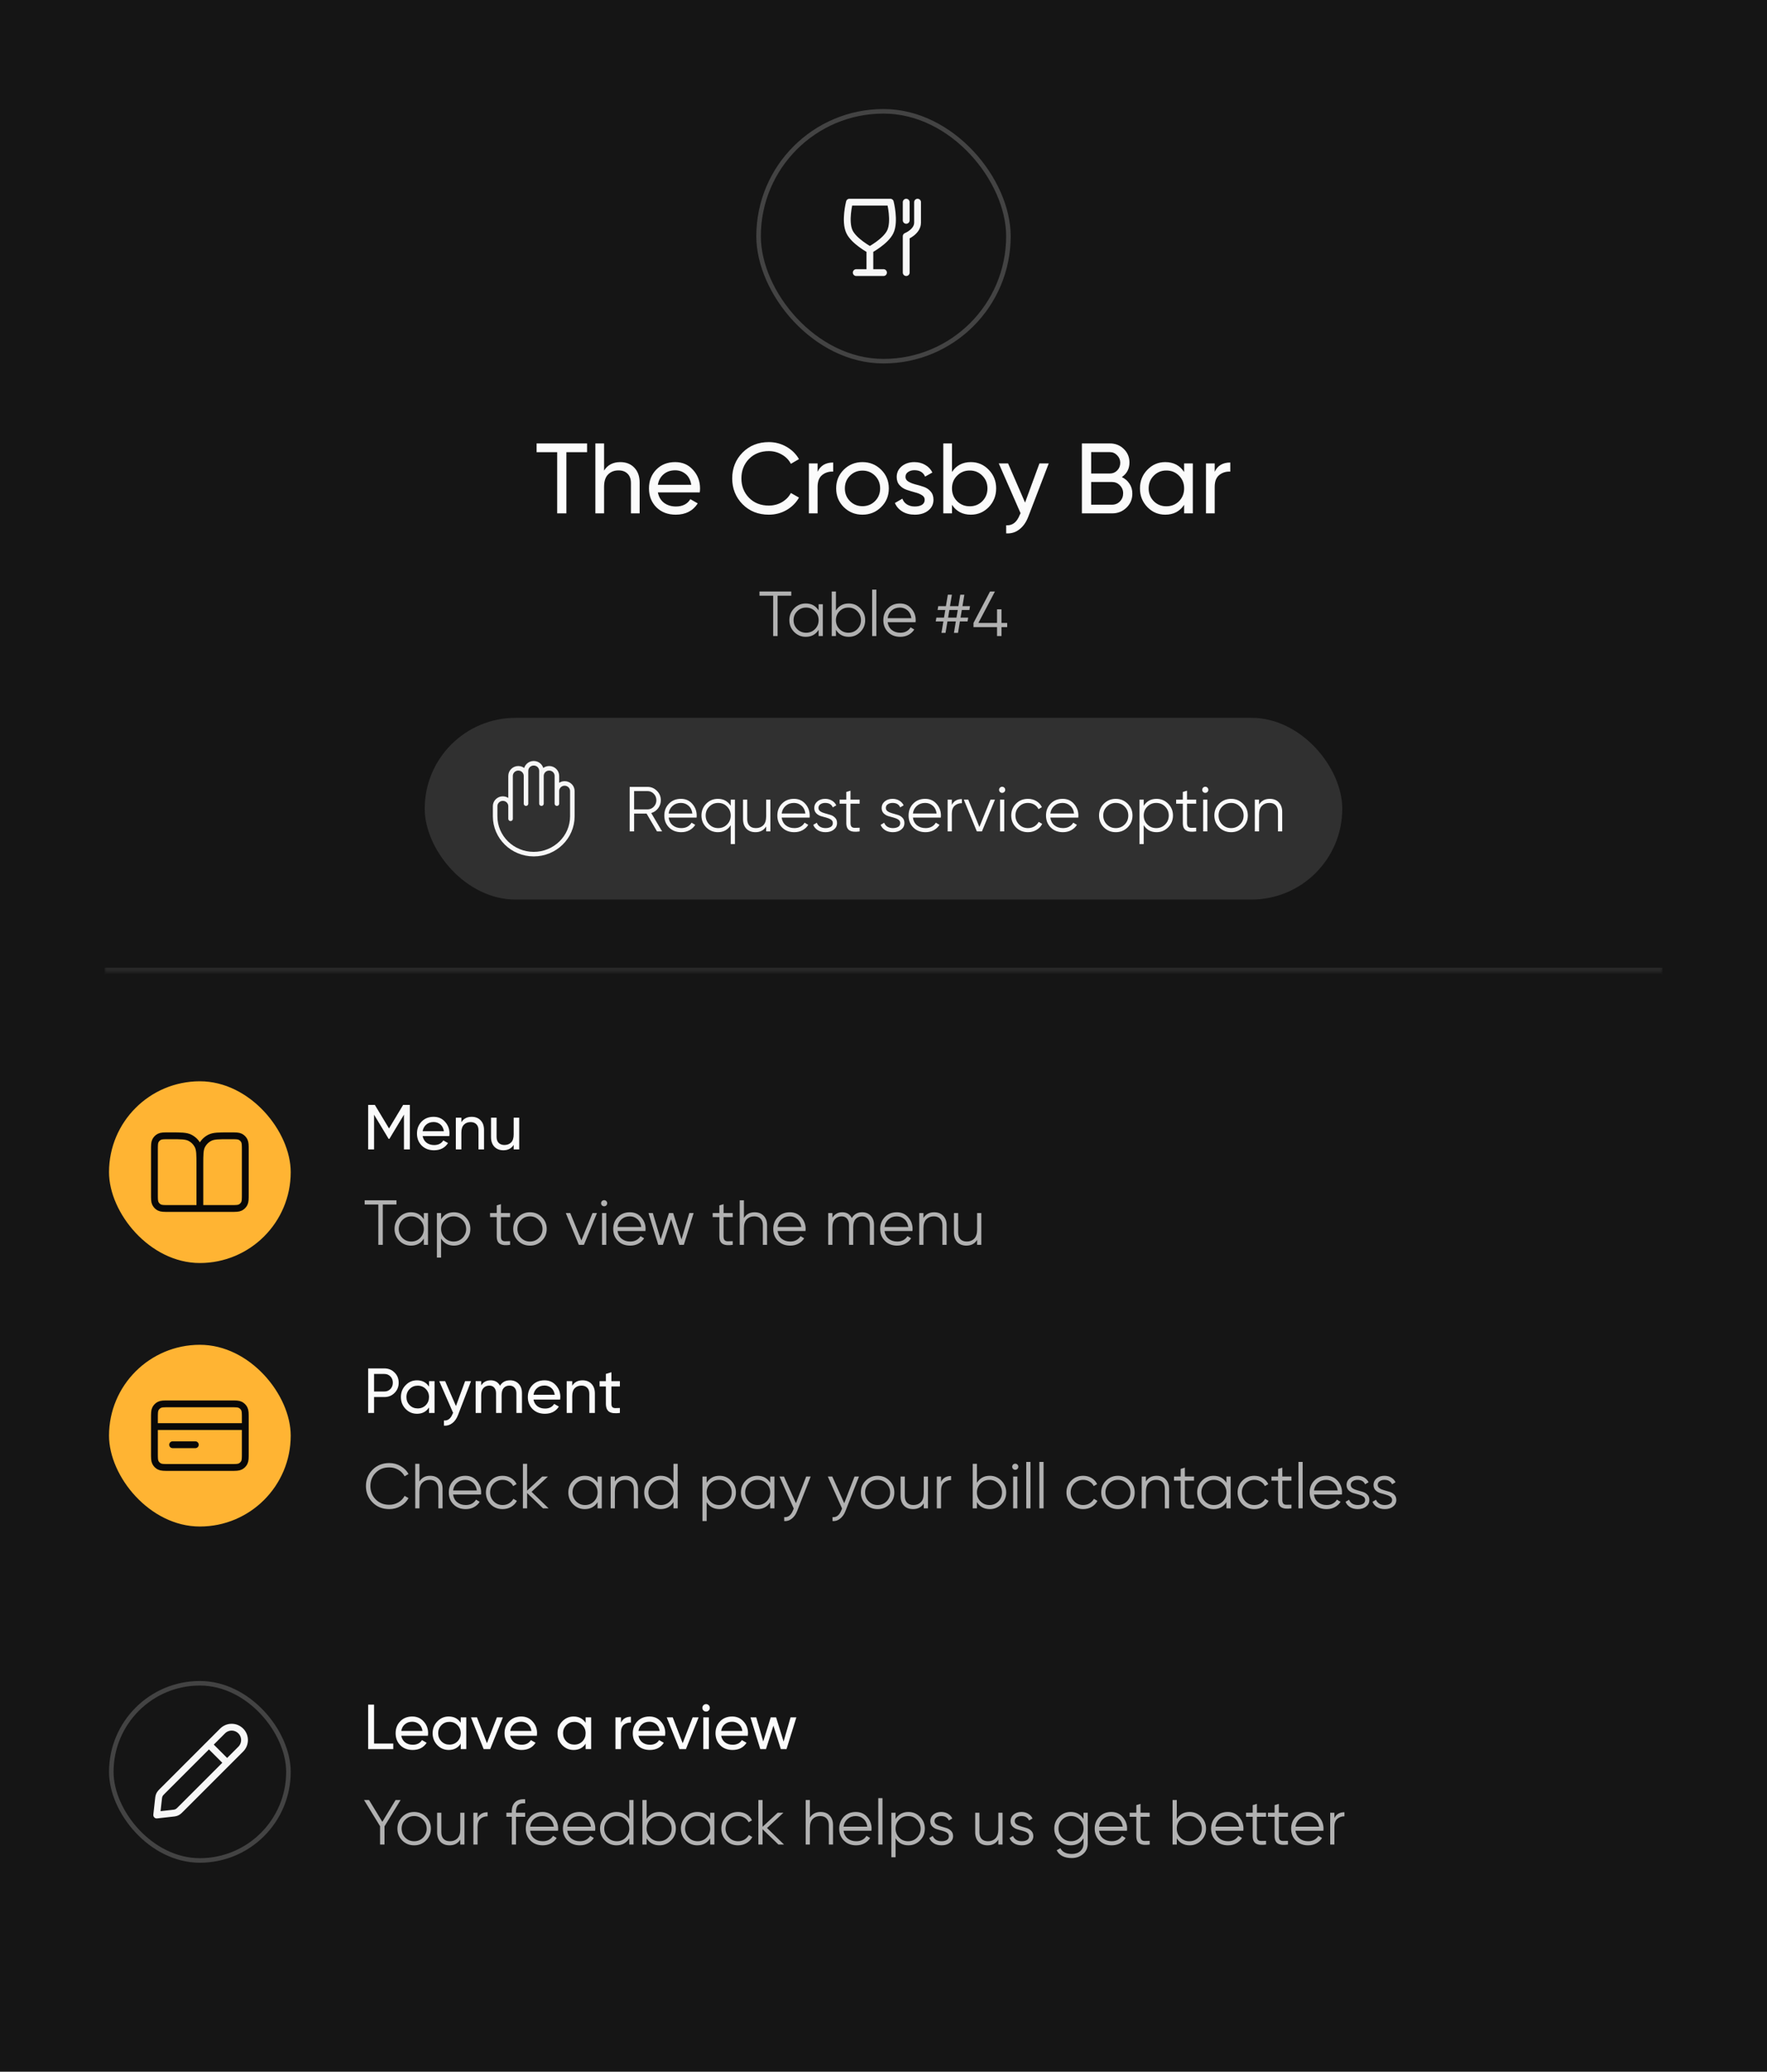 <svg width="389" height="456" viewBox="0 0 389 456" fill="none" xmlns="http://www.w3.org/2000/svg">
<rect width="389" height="456" fill="#151515"/>
<mask id="path-1-inside-1_12_670" fill="white">
<path d="M23 0H366V214H23V0Z"/>
</mask>
<path d="M366 213H23V215H366V213Z" fill="#282828" mask="url(#path-1-inside-1_12_670)"/>
<rect x="167" y="24.5" width="55" height="55" rx="27.5" stroke="#434343"/>
<path d="M188.5 60H191.5M191.5 60H194.5M191.5 60V55M191.5 55C191.5 55 188 53.128 187 51C185.921 48.703 187 44.5 187 44.5H196C196 44.5 197.08 48.703 196 51C195 53.128 191.5 55 191.5 55ZM199.5 60V52C199.5 52 202 51 202 49C202 47.243 202 44.5 202 44.5M199.5 48.5V44.5" stroke="#F7F7F7" stroke-width="1.5" stroke-linecap="round" stroke-linejoin="round"/>
<path d="M129.242 97.6V99.536H124.688V113H122.664V99.536H118.132V97.6H129.242ZM136.547 101.714C137.838 101.714 138.872 102.125 139.649 102.946C140.427 103.753 140.815 104.853 140.815 106.246V113H138.901V106.356C138.901 105.461 138.659 104.772 138.175 104.288C137.691 103.789 137.024 103.54 136.173 103.54C135.22 103.54 134.45 103.841 133.863 104.442C133.277 105.029 132.983 105.938 132.983 107.17V113H131.069V97.6H132.983V103.584C133.761 102.337 134.949 101.714 136.547 101.714ZM144.829 108.38C145.02 109.363 145.467 110.125 146.171 110.668C146.89 111.211 147.77 111.482 148.811 111.482C150.263 111.482 151.319 110.947 151.979 109.876L153.607 110.8C152.536 112.457 150.923 113.286 148.767 113.286C147.022 113.286 145.599 112.743 144.499 111.658C143.414 110.558 142.871 109.172 142.871 107.5C142.871 105.843 143.406 104.464 144.477 103.364C145.548 102.264 146.934 101.714 148.635 101.714C150.248 101.714 151.561 102.286 152.573 103.43C153.6 104.559 154.113 105.923 154.113 107.522C154.113 107.801 154.091 108.087 154.047 108.38H144.829ZM148.635 103.518C147.608 103.518 146.758 103.811 146.083 104.398C145.408 104.97 144.99 105.74 144.829 106.708H152.177C152.016 105.667 151.605 104.875 150.945 104.332C150.285 103.789 149.515 103.518 148.635 103.518ZM169.249 113.286C166.917 113.286 164.989 112.516 163.463 110.976C161.953 109.436 161.197 107.544 161.197 105.3C161.197 103.056 161.953 101.164 163.463 99.624C164.989 98.084 166.917 97.314 169.249 97.314C170.657 97.314 171.948 97.651 173.121 98.326C174.309 99.001 175.233 99.91 175.893 101.054L174.111 102.088C173.671 101.237 173.011 100.563 172.131 100.064C171.266 99.551 170.305 99.294 169.249 99.294C167.475 99.294 166.023 99.866 164.893 101.01C163.779 102.154 163.221 103.584 163.221 105.3C163.221 107.001 163.779 108.424 164.893 109.568C166.023 110.712 167.475 111.284 169.249 111.284C170.305 111.284 171.266 111.035 172.131 110.536C173.011 110.023 173.671 109.348 174.111 108.512L175.893 109.524C175.248 110.668 174.331 111.585 173.143 112.274C171.955 112.949 170.657 113.286 169.249 113.286ZM179.991 103.848C180.622 102.484 181.766 101.802 183.423 101.802V103.804C182.484 103.76 181.678 104.009 181.003 104.552C180.328 105.095 179.991 105.967 179.991 107.17V113H178.077V102H179.991V103.848ZM193.978 111.614C192.849 112.729 191.478 113.286 189.864 113.286C188.251 113.286 186.88 112.729 185.75 111.614C184.636 110.499 184.078 109.128 184.078 107.5C184.078 105.872 184.636 104.501 185.75 103.386C186.88 102.271 188.251 101.714 189.864 101.714C191.478 101.714 192.849 102.271 193.978 103.386C195.108 104.501 195.672 105.872 195.672 107.5C195.672 109.128 195.108 110.499 193.978 111.614ZM189.864 111.416C190.964 111.416 191.888 111.042 192.636 110.294C193.384 109.546 193.758 108.615 193.758 107.5C193.758 106.385 193.384 105.454 192.636 104.706C191.888 103.958 190.964 103.584 189.864 103.584C188.779 103.584 187.862 103.958 187.114 104.706C186.366 105.454 185.992 106.385 185.992 107.5C185.992 108.615 186.366 109.546 187.114 110.294C187.862 111.042 188.779 111.416 189.864 111.416ZM199.342 104.97C199.342 105.395 199.555 105.74 199.98 106.004C200.406 106.253 200.919 106.459 201.52 106.62C202.122 106.767 202.723 106.943 203.324 107.148C203.926 107.339 204.439 107.676 204.864 108.16C205.29 108.629 205.502 109.238 205.502 109.986C205.502 110.983 205.114 111.783 204.336 112.384C203.574 112.985 202.591 113.286 201.388 113.286C200.318 113.286 199.401 113.051 198.638 112.582C197.876 112.113 197.333 111.489 197.01 110.712L198.66 109.766C198.836 110.294 199.166 110.712 199.65 111.02C200.134 111.328 200.714 111.482 201.388 111.482C202.019 111.482 202.54 111.365 202.95 111.13C203.361 110.881 203.566 110.499 203.566 109.986C203.566 109.561 203.354 109.223 202.928 108.974C202.503 108.71 201.99 108.505 201.388 108.358C200.787 108.197 200.186 108.013 199.584 107.808C198.983 107.603 198.47 107.265 198.044 106.796C197.619 106.327 197.406 105.725 197.406 104.992C197.406 104.039 197.773 103.254 198.506 102.638C199.254 102.022 200.186 101.714 201.3 101.714C202.195 101.714 202.987 101.919 203.676 102.33C204.38 102.726 204.908 103.283 205.26 104.002L203.654 104.904C203.258 103.965 202.474 103.496 201.3 103.496C200.758 103.496 200.296 103.628 199.914 103.892C199.533 104.141 199.342 104.501 199.342 104.97ZM213.733 101.714C215.273 101.714 216.586 102.279 217.671 103.408C218.756 104.523 219.299 105.887 219.299 107.5C219.299 109.113 218.756 110.485 217.671 111.614C216.586 112.729 215.273 113.286 213.733 113.286C211.914 113.286 210.528 112.56 209.575 111.108V113H207.661V97.6H209.575V103.892C210.528 102.44 211.914 101.714 213.733 101.714ZM213.491 111.438C214.591 111.438 215.515 111.064 216.263 110.316C217.011 109.553 217.385 108.615 217.385 107.5C217.385 106.385 217.011 105.454 216.263 104.706C215.515 103.943 214.591 103.562 213.491 103.562C212.376 103.562 211.445 103.943 210.697 104.706C209.949 105.454 209.575 106.385 209.575 107.5C209.575 108.615 209.949 109.553 210.697 110.316C211.445 111.064 212.376 111.438 213.491 111.438ZM228.831 102H230.877L226.389 113.682C225.92 114.929 225.26 115.875 224.409 116.52C223.573 117.18 222.605 117.473 221.505 117.4V115.618C222.855 115.721 223.845 114.973 224.475 113.374L224.673 112.956L219.877 102H221.923L225.663 110.624L228.831 102ZM246.973 105.014C247.677 105.351 248.235 105.835 248.645 106.466C249.071 107.097 249.283 107.823 249.283 108.644C249.283 109.876 248.851 110.91 247.985 111.746C247.12 112.582 246.064 113 244.817 113H238.173V97.6H244.333C245.536 97.6 246.555 98.003 247.391 98.81C248.227 99.617 248.645 100.614 248.645 101.802C248.645 103.166 248.088 104.237 246.973 105.014ZM244.333 99.514H240.219V104.222H244.333C244.979 104.222 245.521 103.995 245.961 103.54C246.401 103.085 246.621 102.528 246.621 101.868C246.621 101.223 246.394 100.673 245.939 100.218C245.499 99.749 244.964 99.514 244.333 99.514ZM244.817 111.086C245.507 111.086 246.086 110.844 246.555 110.36C247.025 109.876 247.259 109.282 247.259 108.578C247.259 107.889 247.017 107.302 246.533 106.818C246.064 106.334 245.492 106.092 244.817 106.092H240.219V111.086H244.817ZM260.683 102H262.597V113H260.683V111.108C259.73 112.56 258.344 113.286 256.525 113.286C254.985 113.286 253.672 112.729 252.587 111.614C251.502 110.485 250.959 109.113 250.959 107.5C250.959 105.887 251.502 104.523 252.587 103.408C253.672 102.279 254.985 101.714 256.525 101.714C258.344 101.714 259.73 102.44 260.683 103.892V102ZM256.767 111.438C257.882 111.438 258.813 111.064 259.561 110.316C260.309 109.553 260.683 108.615 260.683 107.5C260.683 106.385 260.309 105.454 259.561 104.706C258.813 103.943 257.882 103.562 256.767 103.562C255.667 103.562 254.743 103.943 253.995 104.706C253.247 105.454 252.873 106.385 252.873 107.5C252.873 108.615 253.247 109.553 253.995 110.316C254.743 111.064 255.667 111.438 256.767 111.438ZM267.411 103.848C268.042 102.484 269.186 101.802 270.843 101.802V103.804C269.904 103.76 269.098 104.009 268.423 104.552C267.748 105.095 267.411 105.967 267.411 107.17V113H265.497V102H267.411V103.848Z" fill="#FBFBFB"/>
<path d="M174.197 130.2V131.124H171.187V140H170.207V131.124H167.197V130.2H174.197ZM180.22 133H181.144V140H180.22V138.628C179.576 139.655 178.633 140.168 177.392 140.168C176.393 140.168 175.539 139.813 174.83 139.104C174.13 138.395 173.78 137.527 173.78 136.5C173.78 135.473 174.13 134.605 174.83 133.896C175.539 133.187 176.393 132.832 177.392 132.832C178.633 132.832 179.576 133.345 180.22 134.372V133ZM175.502 138.474C176.034 139.006 176.687 139.272 177.462 139.272C178.236 139.272 178.89 139.006 179.422 138.474C179.954 137.933 180.22 137.275 180.22 136.5C180.22 135.725 179.954 135.072 179.422 134.54C178.89 133.999 178.236 133.728 177.462 133.728C176.687 133.728 176.034 133.999 175.502 134.54C174.97 135.072 174.704 135.725 174.704 136.5C174.704 137.275 174.97 137.933 175.502 138.474ZM186.852 132.832C187.851 132.832 188.7 133.187 189.4 133.896C190.109 134.605 190.464 135.473 190.464 136.5C190.464 137.527 190.109 138.395 189.4 139.104C188.7 139.813 187.851 140.168 186.852 140.168C185.611 140.168 184.668 139.655 184.024 138.628V140H183.1V130.2H184.024V134.372C184.668 133.345 185.611 132.832 186.852 132.832ZM184.822 138.474C185.354 139.006 186.007 139.272 186.782 139.272C187.557 139.272 188.21 139.006 188.742 138.474C189.274 137.933 189.54 137.275 189.54 136.5C189.54 135.725 189.274 135.072 188.742 134.54C188.21 133.999 187.557 133.728 186.782 133.728C186.007 133.728 185.354 133.999 184.822 134.54C184.29 135.072 184.024 135.725 184.024 136.5C184.024 137.275 184.29 137.933 184.822 138.474ZM192.001 140V129.78H192.925V140H192.001ZM198.119 132.832C199.155 132.832 199.991 133.201 200.625 133.938C201.269 134.666 201.591 135.529 201.591 136.528C201.591 136.631 201.582 136.775 201.563 136.962H195.417C195.511 137.671 195.809 138.236 196.313 138.656C196.827 139.067 197.457 139.272 198.203 139.272C198.735 139.272 199.193 139.165 199.575 138.95C199.967 138.726 200.261 138.437 200.457 138.082L201.269 138.558C200.961 139.053 200.541 139.445 200.009 139.734C199.477 140.023 198.871 140.168 198.189 140.168C197.088 140.168 196.192 139.823 195.501 139.132C194.811 138.441 194.465 137.564 194.465 136.5C194.465 135.455 194.806 134.582 195.487 133.882C196.169 133.182 197.046 132.832 198.119 132.832ZM198.119 133.728C197.391 133.728 196.78 133.947 196.285 134.386C195.8 134.815 195.511 135.375 195.417 136.066H200.639C200.546 135.329 200.261 134.755 199.785 134.344C199.309 133.933 198.754 133.728 198.119 133.728ZM213.407 134.26H211.741L211.461 135.94H213.141L213.001 136.78H211.321L210.901 139.3H210.005L210.425 136.78H208.577L208.157 139.3H207.261L207.681 136.78H206.001L206.141 135.94H207.821L208.101 134.26H206.407L206.547 133.42H208.241L208.661 130.9H209.557L209.137 133.42H210.985L211.405 130.9H212.301L211.881 133.42H213.547L213.407 134.26ZM210.565 135.94L210.845 134.26H208.997L208.717 135.94H210.565ZM221.732 137.116V138.04H220.472V140H219.492V138.04H214.312V137.116L217.952 130.2H219.03L215.39 137.116H219.492V134.12H220.472V137.116H221.732Z" fill="#B1B1B1"/>
<rect x="93.5" y="158" width="202" height="40" rx="20" fill="#303030"/>
<path d="M112.4 177.444V180.222M112.4 177.444V170.778C112.4 169.857 113.161 169.111 114.1 169.111C115.039 169.111 115.8 169.857 115.8 170.778M112.4 177.444C112.4 176.524 111.639 175.778 110.7 175.778C109.761 175.778 109 176.524 109 177.444V179.667C109 184.269 112.806 188 117.5 188C122.194 188 126 184.269 126 179.667V174.111C126 173.191 125.239 172.444 124.3 172.444C123.361 172.444 122.6 173.191 122.6 174.111M115.8 170.778V176.889M115.8 170.778V169.667C115.8 168.746 116.561 168 117.5 168C118.439 168 119.2 168.746 119.2 169.667V170.778M119.2 170.778V176.889M119.2 170.778C119.2 169.857 119.961 169.111 120.9 169.111C121.839 169.111 122.6 169.857 122.6 170.778V174.111M122.6 174.111V176.889" stroke="#F7F7F7" stroke-linecap="round" stroke-linejoin="round"/>
<path d="M144.64 183L142.344 179.08H139.6V183H138.62V173.2H142.54C143.352 173.2 144.043 173.489 144.612 174.068C145.191 174.637 145.48 175.328 145.48 176.14C145.48 176.803 145.279 177.395 144.878 177.918C144.486 178.431 143.982 178.777 143.366 178.954L145.76 183H144.64ZM139.6 174.124V178.156H142.54C143.081 178.156 143.543 177.96 143.926 177.568C144.309 177.167 144.5 176.691 144.5 176.14C144.5 175.58 144.309 175.104 143.926 174.712C143.543 174.32 143.081 174.124 142.54 174.124H139.6ZM149.903 175.832C150.939 175.832 151.775 176.201 152.409 176.938C153.053 177.666 153.375 178.529 153.375 179.528C153.375 179.631 153.366 179.775 153.347 179.962H147.201C147.295 180.671 147.593 181.236 148.097 181.656C148.611 182.067 149.241 182.272 149.987 182.272C150.519 182.272 150.977 182.165 151.359 181.95C151.751 181.726 152.045 181.437 152.241 181.082L153.053 181.558C152.745 182.053 152.325 182.445 151.793 182.734C151.261 183.023 150.655 183.168 149.973 183.168C148.872 183.168 147.976 182.823 147.285 182.132C146.595 181.441 146.249 180.564 146.249 179.5C146.249 178.455 146.59 177.582 147.271 176.882C147.953 176.182 148.83 175.832 149.903 175.832ZM149.903 176.728C149.175 176.728 148.564 176.947 148.069 177.386C147.584 177.815 147.295 178.375 147.201 179.066H152.423C152.33 178.329 152.045 177.755 151.569 177.344C151.093 176.933 150.538 176.728 149.903 176.728ZM160.865 176H161.789V185.8H160.865V181.628C160.221 182.655 159.279 183.168 158.037 183.168C157.039 183.168 156.185 182.813 155.475 182.104C154.775 181.395 154.425 180.527 154.425 179.5C154.425 178.473 154.775 177.605 155.475 176.896C156.185 176.187 157.039 175.832 158.037 175.832C159.279 175.832 160.221 176.345 160.865 177.372V176ZM156.147 181.474C156.679 182.006 157.333 182.272 158.107 182.272C158.882 182.272 159.535 182.006 160.067 181.474C160.599 180.933 160.865 180.275 160.865 179.5C160.865 178.725 160.599 178.072 160.067 177.54C159.535 176.999 158.882 176.728 158.107 176.728C157.333 176.728 156.679 176.999 156.147 177.54C155.615 178.072 155.349 178.725 155.349 179.5C155.349 180.275 155.615 180.933 156.147 181.474ZM168.674 176H169.598V183H168.674V181.908C168.151 182.748 167.367 183.168 166.322 183.168C165.472 183.168 164.8 182.911 164.306 182.398C163.82 181.875 163.578 181.175 163.578 180.298V176H164.502V180.298C164.502 180.923 164.665 181.409 164.992 181.754C165.328 182.099 165.799 182.272 166.406 182.272C167.078 182.272 167.624 182.062 168.044 181.642C168.464 181.213 168.674 180.555 168.674 179.668V176ZM174.786 175.832C175.822 175.832 176.658 176.201 177.292 176.938C177.936 177.666 178.258 178.529 178.258 179.528C178.258 179.631 178.249 179.775 178.23 179.962H172.084C172.178 180.671 172.476 181.236 172.98 181.656C173.494 182.067 174.124 182.272 174.87 182.272C175.402 182.272 175.86 182.165 176.242 181.95C176.634 181.726 176.928 181.437 177.124 181.082L177.936 181.558C177.628 182.053 177.208 182.445 176.676 182.734C176.144 183.023 175.538 183.168 174.856 183.168C173.755 183.168 172.859 182.823 172.168 182.132C171.478 181.441 171.132 180.564 171.132 179.5C171.132 178.455 171.473 177.582 172.154 176.882C172.836 176.182 173.713 175.832 174.786 175.832ZM174.786 176.728C174.058 176.728 173.447 176.947 172.952 177.386C172.467 177.815 172.178 178.375 172.084 179.066H177.306C177.213 178.329 176.928 177.755 176.452 177.344C175.976 176.933 175.421 176.728 174.786 176.728ZM180.183 177.834C180.183 178.151 180.323 178.403 180.603 178.59C180.883 178.777 181.223 178.921 181.625 179.024C182.026 179.127 182.427 179.243 182.829 179.374C183.23 179.495 183.571 179.705 183.851 180.004C184.131 180.293 184.271 180.676 184.271 181.152C184.271 181.749 184.033 182.235 183.557 182.608C183.09 182.981 182.483 183.168 181.737 183.168C181.065 183.168 180.491 183.019 180.015 182.72C179.548 182.421 179.221 182.034 179.035 181.558L179.819 181.096C179.949 181.46 180.183 181.749 180.519 181.964C180.864 182.169 181.27 182.272 181.737 182.272C182.194 182.272 182.577 182.183 182.885 182.006C183.193 181.819 183.347 181.535 183.347 181.152C183.347 180.835 183.207 180.583 182.927 180.396C182.647 180.209 182.306 180.065 181.905 179.962C181.503 179.859 181.102 179.747 180.701 179.626C180.299 179.495 179.959 179.285 179.679 178.996C179.399 178.697 179.259 178.31 179.259 177.834C179.259 177.265 179.483 176.789 179.931 176.406C180.388 176.023 180.962 175.832 181.653 175.832C182.222 175.832 182.721 175.963 183.151 176.224C183.58 176.476 183.897 176.821 184.103 177.26L183.333 177.708C183.062 177.055 182.502 176.728 181.653 176.728C181.251 176.728 180.906 176.826 180.617 177.022C180.327 177.209 180.183 177.479 180.183 177.834ZM189.249 176.896H187.233V181.138C187.233 181.521 187.307 181.796 187.457 181.964C187.606 182.123 187.83 182.207 188.129 182.216C188.427 182.216 188.801 182.207 189.249 182.188V183C188.269 183.149 187.531 183.079 187.037 182.79C186.551 182.501 186.309 181.95 186.309 181.138V176.896H184.839V176H186.309V174.32L187.233 174.04V176H189.249V176.896ZM195.017 177.834C195.017 178.151 195.157 178.403 195.437 178.59C195.717 178.777 196.057 178.921 196.459 179.024C196.86 179.127 197.261 179.243 197.663 179.374C198.064 179.495 198.405 179.705 198.685 180.004C198.965 180.293 199.105 180.676 199.105 181.152C199.105 181.749 198.867 182.235 198.391 182.608C197.924 182.981 197.317 183.168 196.571 183.168C195.899 183.168 195.325 183.019 194.849 182.72C194.382 182.421 194.055 182.034 193.869 181.558L194.653 181.096C194.783 181.46 195.017 181.749 195.353 181.964C195.698 182.169 196.104 182.272 196.571 182.272C197.028 182.272 197.411 182.183 197.719 182.006C198.027 181.819 198.181 181.535 198.181 181.152C198.181 180.835 198.041 180.583 197.761 180.396C197.481 180.209 197.14 180.065 196.739 179.962C196.337 179.859 195.936 179.747 195.535 179.626C195.133 179.495 194.793 179.285 194.513 178.996C194.233 178.697 194.093 178.31 194.093 177.834C194.093 177.265 194.317 176.789 194.765 176.406C195.222 176.023 195.796 175.832 196.487 175.832C197.056 175.832 197.555 175.963 197.985 176.224C198.414 176.476 198.731 176.821 198.937 177.26L198.167 177.708C197.896 177.055 197.336 176.728 196.487 176.728C196.085 176.728 195.74 176.826 195.451 177.022C195.161 177.209 195.017 177.479 195.017 177.834ZM203.675 175.832C204.711 175.832 205.546 176.201 206.181 176.938C206.825 177.666 207.147 178.529 207.147 179.528C207.147 179.631 207.138 179.775 207.119 179.962H200.973C201.066 180.671 201.365 181.236 201.869 181.656C202.382 182.067 203.012 182.272 203.759 182.272C204.291 182.272 204.748 182.165 205.131 181.95C205.523 181.726 205.817 181.437 206.013 181.082L206.825 181.558C206.517 182.053 206.097 182.445 205.565 182.734C205.033 183.023 204.426 183.168 203.745 183.168C202.644 183.168 201.748 182.823 201.057 182.132C200.366 181.441 200.021 180.564 200.021 179.5C200.021 178.455 200.362 177.582 201.043 176.882C201.724 176.182 202.602 175.832 203.675 175.832ZM203.675 176.728C202.947 176.728 202.336 176.947 201.841 177.386C201.356 177.815 201.066 178.375 200.973 179.066H206.195C206.102 178.329 205.817 177.755 205.341 177.344C204.865 176.933 204.31 176.728 203.675 176.728ZM209.541 177.162C209.97 176.313 210.707 175.888 211.753 175.888V176.784C211.118 176.784 210.591 176.971 210.171 177.344C209.751 177.717 209.541 178.305 209.541 179.108V183H208.617V176H209.541V177.162ZM218.059 176H219.039L216.169 183H215.049L212.179 176H213.159L215.609 182.034L218.059 176ZM221.094 174.32C220.963 174.451 220.804 174.516 220.618 174.516C220.431 174.516 220.272 174.451 220.142 174.32C220.011 174.189 219.946 174.031 219.946 173.844C219.946 173.657 220.011 173.499 220.142 173.368C220.272 173.237 220.431 173.172 220.618 173.172C220.804 173.172 220.963 173.237 221.094 173.368C221.224 173.499 221.29 173.657 221.29 173.844C221.29 174.031 221.224 174.189 221.094 174.32ZM220.156 183V176H221.08V183H220.156ZM226.303 183.168C225.248 183.168 224.371 182.818 223.671 182.118C222.971 181.409 222.621 180.536 222.621 179.5C222.621 178.464 222.971 177.596 223.671 176.896C224.371 176.187 225.248 175.832 226.303 175.832C226.993 175.832 227.614 176 228.165 176.336C228.715 176.663 229.117 177.106 229.369 177.666L228.613 178.1C228.426 177.68 228.123 177.349 227.703 177.106C227.292 176.854 226.825 176.728 226.303 176.728C225.528 176.728 224.875 176.999 224.343 177.54C223.811 178.072 223.545 178.725 223.545 179.5C223.545 180.275 223.811 180.933 224.343 181.474C224.875 182.006 225.528 182.272 226.303 182.272C226.825 182.272 227.292 182.151 227.703 181.908C228.113 181.656 228.435 181.32 228.669 180.9L229.439 181.348C229.149 181.908 228.725 182.351 228.165 182.678C227.605 183.005 226.984 183.168 226.303 183.168ZM233.931 175.832C234.967 175.832 235.802 176.201 236.437 176.938C237.081 177.666 237.403 178.529 237.403 179.528C237.403 179.631 237.393 179.775 237.375 179.962H231.229C231.322 180.671 231.621 181.236 232.125 181.656C232.638 182.067 233.268 182.272 234.015 182.272C234.547 182.272 235.004 182.165 235.387 181.95C235.779 181.726 236.073 181.437 236.269 181.082L237.081 181.558C236.773 182.053 236.353 182.445 235.821 182.734C235.289 183.023 234.682 183.168 234.001 183.168C232.899 183.168 232.003 182.823 231.313 182.132C230.622 181.441 230.277 180.564 230.277 179.5C230.277 178.455 230.617 177.582 231.299 176.882C231.98 176.182 232.857 175.832 233.931 175.832ZM233.931 176.728C233.203 176.728 232.591 176.947 232.097 177.386C231.611 177.815 231.322 178.375 231.229 179.066H236.451C236.357 178.329 236.073 177.755 235.597 177.344C235.121 176.933 234.565 176.728 233.931 176.728ZM248.239 182.118C247.529 182.818 246.661 183.168 245.635 183.168C244.608 183.168 243.735 182.818 243.017 182.118C242.307 181.409 241.953 180.536 241.953 179.5C241.953 178.464 242.307 177.596 243.017 176.896C243.735 176.187 244.608 175.832 245.635 175.832C246.661 175.832 247.529 176.187 248.239 176.896C248.957 177.596 249.317 178.464 249.317 179.5C249.317 180.536 248.957 181.409 248.239 182.118ZM243.675 181.474C244.207 182.006 244.86 182.272 245.635 182.272C246.409 182.272 247.063 182.006 247.595 181.474C248.127 180.933 248.393 180.275 248.393 179.5C248.393 178.725 248.127 178.072 247.595 177.54C247.063 176.999 246.409 176.728 245.635 176.728C244.86 176.728 244.207 176.999 243.675 177.54C243.143 178.072 242.877 178.725 242.877 179.5C242.877 180.275 243.143 180.933 243.675 181.474ZM254.615 175.832C255.613 175.832 256.463 176.187 257.163 176.896C257.872 177.605 258.227 178.473 258.227 179.5C258.227 180.527 257.872 181.395 257.163 182.104C256.463 182.813 255.613 183.168 254.615 183.168C253.373 183.168 252.431 182.655 251.787 181.628V185.8H250.863V176H251.787V177.372C252.431 176.345 253.373 175.832 254.615 175.832ZM252.585 181.474C253.117 182.006 253.77 182.272 254.545 182.272C255.319 182.272 255.973 182.006 256.505 181.474C257.037 180.933 257.303 180.275 257.303 179.5C257.303 178.725 257.037 178.072 256.505 177.54C255.973 176.999 255.319 176.728 254.545 176.728C253.77 176.728 253.117 176.999 252.585 177.54C252.053 178.072 251.787 178.725 251.787 179.5C251.787 180.275 252.053 180.933 252.585 181.474ZM263.336 176.896H261.32V181.138C261.32 181.521 261.395 181.796 261.544 181.964C261.694 182.123 261.918 182.207 262.216 182.216C262.515 182.216 262.888 182.207 263.336 182.188V183C262.356 183.149 261.619 183.079 261.124 182.79C260.639 182.501 260.396 181.95 260.396 181.138V176.896H258.926V176H260.396V174.32L261.32 174.04V176H263.336V176.896ZM265.814 174.32C265.684 174.451 265.525 174.516 265.338 174.516C265.152 174.516 264.993 174.451 264.862 174.32C264.732 174.189 264.666 174.031 264.666 173.844C264.666 173.657 264.732 173.499 264.862 173.368C264.993 173.237 265.152 173.172 265.338 173.172C265.525 173.172 265.684 173.237 265.814 173.368C265.945 173.499 266.01 173.657 266.01 173.844C266.01 174.031 265.945 174.189 265.814 174.32ZM264.876 183V176H265.8V183H264.876ZM273.627 182.118C272.918 182.818 272.05 183.168 271.023 183.168C269.997 183.168 269.124 182.818 268.405 182.118C267.696 181.409 267.341 180.536 267.341 179.5C267.341 178.464 267.696 177.596 268.405 176.896C269.124 176.187 269.997 175.832 271.023 175.832C272.05 175.832 272.918 176.187 273.627 176.896C274.346 177.596 274.705 178.464 274.705 179.5C274.705 180.536 274.346 181.409 273.627 182.118ZM269.063 181.474C269.595 182.006 270.249 182.272 271.023 182.272C271.798 182.272 272.451 182.006 272.983 181.474C273.515 180.933 273.781 180.275 273.781 179.5C273.781 178.725 273.515 178.072 272.983 177.54C272.451 176.999 271.798 176.728 271.023 176.728C270.249 176.728 269.595 176.999 269.063 177.54C268.531 178.072 268.265 178.725 268.265 179.5C268.265 180.275 268.531 180.933 269.063 181.474ZM279.527 175.832C280.377 175.832 281.044 176.093 281.529 176.616C282.024 177.129 282.271 177.825 282.271 178.702V183H281.347V178.702C281.347 178.077 281.179 177.591 280.843 177.246C280.517 176.901 280.05 176.728 279.443 176.728C278.771 176.728 278.225 176.943 277.805 177.372C277.385 177.792 277.175 178.445 277.175 179.332V183H276.251V176H277.175V177.092C277.698 176.252 278.482 175.832 279.527 175.832Z" fill="#FBFBFB"/>
<rect x="24" y="238" width="40" height="40" rx="20" fill="#FFB433"/>
<path d="M44 266H37.2C36.08 266 35.52 266 35.092 265.782C34.716 265.59 34.41 265.284 34.218 264.908C34 264.48 34 263.92 34 262.8V253.2C34 252.08 34 251.52 34.218 251.092C34.41 250.716 34.716 250.41 35.092 250.218C35.52 250 36.08 250 37.2 250H37.6C39.84 250 40.96 250 41.816 250.436C42.569 250.819 43.181 251.431 43.564 252.184C44 253.04 44 254.16 44 256.4M44 266V256.4M44 266H50.8C51.92 266 52.48 266 52.908 265.782C53.284 265.59 53.59 265.284 53.782 264.908C54 264.48 54 263.92 54 262.8V253.2C54 252.08 54 251.52 53.782 251.092C53.59 250.716 53.284 250.41 52.908 250.218C52.48 250 51.92 250 50.8 250H50.4C48.16 250 47.04 250 46.184 250.436C45.431 250.819 44.819 251.431 44.436 252.184C44 253.04 44 254.16 44 256.4" stroke="#080808" stroke-width="1.5" stroke-linecap="round" stroke-linejoin="round"/>
<path d="M90.22 243.2V253H88.932V245.342L85.726 250.676H85.558L82.352 245.356V253H81.05V243.2H82.52L85.642 248.38L88.75 243.2H90.22ZM93.044 250.06C93.165 250.685 93.45 251.171 93.898 251.516C94.355 251.861 94.915 252.034 95.578 252.034C96.502 252.034 97.174 251.693 97.594 251.012L98.63 251.6C97.948 252.655 96.922 253.182 95.55 253.182C94.439 253.182 93.534 252.837 92.834 252.146C92.143 251.446 91.798 250.564 91.798 249.5C91.798 248.445 92.138 247.568 92.82 246.868C93.501 246.168 94.383 245.818 95.466 245.818C96.492 245.818 97.328 246.182 97.972 246.91C98.625 247.629 98.952 248.497 98.952 249.514C98.952 249.691 98.938 249.873 98.91 250.06H93.044ZM95.466 246.966C94.812 246.966 94.271 247.153 93.842 247.526C93.412 247.89 93.146 248.38 93.044 248.996H97.72C97.617 248.333 97.356 247.829 96.936 247.484C96.516 247.139 96.026 246.966 95.466 246.966ZM103.838 245.818C104.659 245.818 105.317 246.079 105.812 246.602C106.306 247.115 106.554 247.815 106.554 248.702V253H105.336V248.772C105.336 248.203 105.182 247.764 104.874 247.456C104.566 247.139 104.141 246.98 103.6 246.98C102.993 246.98 102.503 247.171 102.13 247.554C101.756 247.927 101.57 248.506 101.57 249.29V253H100.352V246H101.57V247.008C102.064 246.215 102.82 245.818 103.838 245.818ZM113.084 246H114.302V253H113.084V251.992C112.589 252.785 111.833 253.182 110.816 253.182C109.995 253.182 109.337 252.925 108.842 252.412C108.347 251.889 108.1 251.185 108.1 250.298V246H109.318V250.228C109.318 250.797 109.472 251.241 109.78 251.558C110.088 251.866 110.513 252.02 111.054 252.02C111.661 252.02 112.151 251.833 112.524 251.46C112.897 251.077 113.084 250.494 113.084 249.71V246Z" fill="#FBFBFB"/>
<path d="M87.28 264.2V265.124H84.27V274H83.29V265.124H80.28V264.2H87.28ZM93.303 267H94.227V274H93.303V272.628C92.659 273.655 91.716 274.168 90.475 274.168C89.476 274.168 88.622 273.813 87.913 273.104C87.213 272.395 86.863 271.527 86.863 270.5C86.863 269.473 87.213 268.605 87.913 267.896C88.622 267.187 89.476 266.832 90.475 266.832C91.716 266.832 92.659 267.345 93.303 268.372V267ZM88.585 272.474C89.117 273.006 89.77 273.272 90.545 273.272C91.319 273.272 91.973 273.006 92.505 272.474C93.037 271.933 93.303 271.275 93.303 270.5C93.303 269.725 93.037 269.072 92.505 268.54C91.973 267.999 91.319 267.728 90.545 267.728C89.77 267.728 89.117 267.999 88.585 268.54C88.053 269.072 87.787 269.725 87.787 270.5C87.787 271.275 88.053 271.933 88.585 272.474ZM99.935 266.832C100.934 266.832 101.783 267.187 102.483 267.896C103.192 268.605 103.547 269.473 103.547 270.5C103.547 271.527 103.192 272.395 102.483 273.104C101.783 273.813 100.934 274.168 99.935 274.168C98.694 274.168 97.751 273.655 97.107 272.628V276.8H96.183V267H97.107V268.372C97.751 267.345 98.694 266.832 99.935 266.832ZM97.905 272.474C98.437 273.006 99.091 273.272 99.865 273.272C100.64 273.272 101.293 273.006 101.825 272.474C102.357 271.933 102.623 271.275 102.623 270.5C102.623 269.725 102.357 269.072 101.825 268.54C101.293 267.999 100.64 267.728 99.865 267.728C99.091 267.728 98.437 267.999 97.905 268.54C97.373 269.072 97.107 269.725 97.107 270.5C97.107 271.275 97.373 271.933 97.905 272.474ZM112.294 267.896H110.278V272.138C110.278 272.521 110.352 272.796 110.502 272.964C110.651 273.123 110.875 273.207 111.174 273.216C111.472 273.216 111.846 273.207 112.294 273.188V274C111.314 274.149 110.576 274.079 110.082 273.79C109.596 273.501 109.354 272.95 109.354 272.138V267.896H107.884V267H109.354V265.32L110.278 265.04V267H112.294V267.896ZM119.276 273.118C118.566 273.818 117.698 274.168 116.672 274.168C115.645 274.168 114.772 273.818 114.054 273.118C113.344 272.409 112.99 271.536 112.99 270.5C112.99 269.464 113.344 268.596 114.054 267.896C114.772 267.187 115.645 266.832 116.672 266.832C117.698 266.832 118.566 267.187 119.276 267.896C119.994 268.596 120.354 269.464 120.354 270.5C120.354 271.536 119.994 272.409 119.276 273.118ZM114.712 272.474C115.244 273.006 115.897 273.272 116.672 273.272C117.446 273.272 118.1 273.006 118.632 272.474C119.164 271.933 119.43 271.275 119.43 270.5C119.43 269.725 119.164 269.072 118.632 268.54C118.1 267.999 117.446 267.728 116.672 267.728C115.897 267.728 115.244 267.999 114.712 268.54C114.18 269.072 113.914 269.725 113.914 270.5C113.914 271.275 114.18 271.933 114.712 272.474ZM130.44 267H131.42L128.55 274H127.43L124.56 267H125.54L127.99 273.034L130.44 267ZM133.475 265.32C133.344 265.451 133.185 265.516 132.999 265.516C132.812 265.516 132.653 265.451 132.523 265.32C132.392 265.189 132.327 265.031 132.327 264.844C132.327 264.657 132.392 264.499 132.523 264.368C132.653 264.237 132.812 264.172 132.999 264.172C133.185 264.172 133.344 264.237 133.475 264.368C133.605 264.499 133.671 264.657 133.671 264.844C133.671 265.031 133.605 265.189 133.475 265.32ZM132.537 274V267H133.461V274H132.537ZM138.655 266.832C139.691 266.832 140.527 267.201 141.161 267.938C141.805 268.666 142.127 269.529 142.127 270.528C142.127 270.631 142.118 270.775 142.099 270.962H135.953C136.047 271.671 136.345 272.236 136.849 272.656C137.363 273.067 137.993 273.272 138.739 273.272C139.271 273.272 139.729 273.165 140.111 272.95C140.503 272.726 140.797 272.437 140.993 272.082L141.805 272.558C141.497 273.053 141.077 273.445 140.545 273.734C140.013 274.023 139.407 274.168 138.725 274.168C137.624 274.168 136.728 273.823 136.037 273.132C135.347 272.441 135.001 271.564 135.001 270.5C135.001 269.455 135.342 268.582 136.023 267.882C136.705 267.182 137.582 266.832 138.655 266.832ZM138.655 267.728C137.927 267.728 137.316 267.947 136.821 268.386C136.336 268.815 136.047 269.375 135.953 270.066H141.175C141.082 269.329 140.797 268.755 140.321 268.344C139.845 267.933 139.29 267.728 138.655 267.728ZM151.752 267H152.704L150.548 274H149.54L147.734 268.358L145.928 274H144.92L142.764 267H143.716L145.438 272.81L147.272 267H148.196L150.03 272.81L151.752 267ZM161.307 267.896H159.291V272.138C159.291 272.521 159.366 272.796 159.515 272.964C159.665 273.123 159.889 273.207 160.187 273.216C160.486 273.216 160.859 273.207 161.307 273.188V274C160.327 274.149 159.59 274.079 159.095 273.79C158.61 273.501 158.367 272.95 158.367 272.138V267.896H156.897V267H158.367V265.32L159.291 265.04V267H161.307V267.896ZM166.123 266.832C166.973 266.832 167.64 267.093 168.125 267.616C168.62 268.129 168.867 268.825 168.867 269.702V274H167.943V269.702C167.943 269.077 167.775 268.591 167.439 268.246C167.113 267.901 166.646 267.728 166.039 267.728C165.367 267.728 164.821 267.943 164.401 268.372C163.981 268.792 163.771 269.445 163.771 270.332V274H162.847V264.2H163.771V268.092C164.294 267.252 165.078 266.832 166.123 266.832ZM173.888 266.832C174.924 266.832 175.759 267.201 176.394 267.938C177.038 268.666 177.36 269.529 177.36 270.528C177.36 270.631 177.35 270.775 177.332 270.962H171.186C171.279 271.671 171.578 272.236 172.082 272.656C172.595 273.067 173.225 273.272 173.972 273.272C174.504 273.272 174.961 273.165 175.344 272.95C175.736 272.726 176.03 272.437 176.226 272.082L177.038 272.558C176.73 273.053 176.31 273.445 175.778 273.734C175.246 274.023 174.639 274.168 173.958 274.168C172.856 274.168 171.96 273.823 171.27 273.132C170.579 272.441 170.234 271.564 170.234 270.5C170.234 269.455 170.574 268.582 171.256 267.882C171.937 267.182 172.814 266.832 173.888 266.832ZM173.888 267.728C173.16 267.728 172.548 267.947 172.054 268.386C171.568 268.815 171.279 269.375 171.186 270.066H176.408C176.314 269.329 176.03 268.755 175.554 268.344C175.078 267.933 174.522 267.728 173.888 267.728ZM189.792 266.832C190.576 266.832 191.206 267.084 191.682 267.588C192.167 268.092 192.41 268.773 192.41 269.632V274H191.486V269.632C191.486 269.025 191.327 268.559 191.01 268.232C190.702 267.896 190.291 267.728 189.778 267.728C189.199 267.728 188.728 267.924 188.364 268.316C188.009 268.699 187.832 269.301 187.832 270.122V274H186.908V269.632C186.908 269.016 186.758 268.545 186.46 268.218C186.17 267.891 185.774 267.728 185.27 267.728C184.71 267.728 184.234 267.924 183.842 268.316C183.45 268.708 183.254 269.31 183.254 270.122V274H182.33V267H183.254V268.022C183.758 267.229 184.472 266.832 185.396 266.832C186.404 266.832 187.113 267.257 187.524 268.106C188.028 267.257 188.784 266.832 189.792 266.832ZM197.431 266.832C198.467 266.832 199.302 267.201 199.937 267.938C200.581 268.666 200.903 269.529 200.903 270.528C200.903 270.631 200.893 270.775 200.875 270.962H194.729C194.822 271.671 195.121 272.236 195.625 272.656C196.138 273.067 196.768 273.272 197.515 273.272C198.047 273.272 198.504 273.165 198.887 272.95C199.279 272.726 199.573 272.437 199.769 272.082L200.581 272.558C200.273 273.053 199.853 273.445 199.321 273.734C198.789 274.023 198.182 274.168 197.501 274.168C196.399 274.168 195.503 273.823 194.813 273.132C194.122 272.441 193.777 271.564 193.777 270.5C193.777 269.455 194.117 268.582 194.799 267.882C195.48 267.182 196.357 266.832 197.431 266.832ZM197.431 267.728C196.703 267.728 196.091 267.947 195.597 268.386C195.111 268.815 194.822 269.375 194.729 270.066H199.951C199.857 269.329 199.573 268.755 199.097 268.344C198.621 267.933 198.065 267.728 197.431 267.728ZM205.649 266.832C206.498 266.832 207.165 267.093 207.651 267.616C208.145 268.129 208.393 268.825 208.393 269.702V274H207.469V269.702C207.469 269.077 207.301 268.591 206.965 268.246C206.638 267.901 206.171 267.728 205.565 267.728C204.893 267.728 204.347 267.943 203.927 268.372C203.507 268.792 203.297 269.445 203.297 270.332V274H202.373V267H203.297V268.092C203.819 267.252 204.603 266.832 205.649 266.832ZM215.107 267H216.031V274H215.107V272.908C214.585 273.748 213.801 274.168 212.755 274.168C211.906 274.168 211.234 273.911 210.739 273.398C210.254 272.875 210.011 272.175 210.011 271.298V267H210.935V271.298C210.935 271.923 211.099 272.409 211.425 272.754C211.761 273.099 212.233 273.272 212.839 273.272C213.511 273.272 214.057 273.062 214.477 272.642C214.897 272.213 215.107 271.555 215.107 270.668V267Z" fill="#B1B1B1"/>
<rect x="24" y="296" width="40" height="40" rx="20" fill="#FFB433"/>
<path d="M54 314H34M43 318H38M34 312.2L34 319.8C34 320.92 34 321.48 34.218 321.908C34.41 322.284 34.716 322.59 35.092 322.782C35.52 323 36.08 323 37.2 323L50.8 323C51.92 323 52.48 323 52.908 322.782C53.284 322.59 53.59 322.284 53.782 321.908C54 321.48 54 320.92 54 319.8V312.2C54 311.08 54 310.52 53.782 310.092C53.59 309.716 53.284 309.41 52.908 309.218C52.48 309 51.92 309 50.8 309L37.2 309C36.08 309 35.52 309 35.092 309.218C34.716 309.41 34.41 309.716 34.218 310.092C34 310.52 34 311.08 34 312.2Z" stroke="#080808" stroke-width="1.5" stroke-linecap="round" stroke-linejoin="round"/>
<path d="M84.606 301.2C85.511 301.2 86.263 301.503 86.86 302.11C87.467 302.707 87.77 303.454 87.77 304.35C87.77 305.237 87.467 305.983 86.86 306.59C86.263 307.197 85.511 307.5 84.606 307.5H82.352V311H81.05V301.2H84.606ZM84.606 306.282C85.147 306.282 85.595 306.1 85.95 305.736C86.305 305.363 86.482 304.901 86.482 304.35C86.482 303.79 86.305 303.328 85.95 302.964C85.595 302.6 85.147 302.418 84.606 302.418H82.352V306.282H84.606ZM94.445 304H95.663V311H94.445V309.796C93.838 310.72 92.956 311.182 91.799 311.182C90.819 311.182 89.983 310.827 89.293 310.118C88.602 309.399 88.257 308.527 88.257 307.5C88.257 306.473 88.602 305.605 89.293 304.896C89.983 304.177 90.819 303.818 91.799 303.818C92.956 303.818 93.838 304.28 94.445 305.204V304ZM91.953 310.006C92.662 310.006 93.255 309.768 93.731 309.292C94.207 308.807 94.445 308.209 94.445 307.5C94.445 306.791 94.207 306.198 93.731 305.722C93.255 305.237 92.662 304.994 91.953 304.994C91.253 304.994 90.665 305.237 90.189 305.722C89.713 306.198 89.475 306.791 89.475 307.5C89.475 308.209 89.713 308.807 90.189 309.292C90.665 309.768 91.253 310.006 91.953 310.006ZM102.394 304H103.696L100.84 311.434C100.541 312.227 100.121 312.829 99.58 313.24C99.048 313.66 98.432 313.847 97.732 313.8V312.666C98.591 312.731 99.221 312.255 99.622 311.238L99.748 310.972L96.696 304H97.998L100.378 309.488L102.394 304ZM112.273 303.818C113.057 303.818 113.692 304.075 114.177 304.588C114.662 305.092 114.905 305.778 114.905 306.646V311H113.687V306.688C113.687 306.147 113.547 305.727 113.267 305.428C112.987 305.129 112.614 304.98 112.147 304.98C111.624 304.98 111.204 305.157 110.887 305.512C110.579 305.857 110.425 306.389 110.425 307.108V311H109.207V306.688C109.207 306.147 109.072 305.727 108.801 305.428C108.54 305.129 108.18 304.98 107.723 304.98C107.21 304.98 106.78 305.157 106.435 305.512C106.099 305.867 105.931 306.399 105.931 307.108V311H104.713V304H105.931V304.938C106.407 304.191 107.102 303.818 108.017 303.818C108.96 303.818 109.646 304.215 110.075 305.008C110.56 304.215 111.293 303.818 112.273 303.818ZM117.448 308.06C117.569 308.685 117.854 309.171 118.302 309.516C118.759 309.861 119.319 310.034 119.982 310.034C120.906 310.034 121.578 309.693 121.998 309.012L123.034 309.6C122.353 310.655 121.326 311.182 119.954 311.182C118.843 311.182 117.938 310.837 117.238 310.146C116.547 309.446 116.202 308.564 116.202 307.5C116.202 306.445 116.543 305.568 117.224 304.868C117.905 304.168 118.787 303.818 119.87 303.818C120.897 303.818 121.732 304.182 122.376 304.91C123.029 305.629 123.356 306.497 123.356 307.514C123.356 307.691 123.342 307.873 123.314 308.06H117.448ZM119.87 304.966C119.217 304.966 118.675 305.153 118.246 305.526C117.817 305.89 117.551 306.38 117.448 306.996H122.124C122.021 306.333 121.76 305.829 121.34 305.484C120.92 305.139 120.43 304.966 119.87 304.966ZM128.242 303.818C129.063 303.818 129.721 304.079 130.216 304.602C130.711 305.115 130.958 305.815 130.958 306.702V311H129.74V306.772C129.74 306.203 129.586 305.764 129.278 305.456C128.97 305.139 128.545 304.98 128.004 304.98C127.397 304.98 126.907 305.171 126.534 305.554C126.161 305.927 125.974 306.506 125.974 307.29V311H124.756V304H125.974V305.008C126.469 304.215 127.225 303.818 128.242 303.818ZM136.466 305.176H134.604V308.97C134.604 309.315 134.67 309.563 134.8 309.712C134.94 309.852 135.15 309.927 135.43 309.936C135.71 309.936 136.056 309.927 136.466 309.908V311C135.402 311.14 134.623 311.056 134.128 310.748C133.634 310.431 133.386 309.838 133.386 308.97V305.176H132V304H133.386V302.404L134.604 302.04V304H136.466V305.176Z" fill="#FBFBFB"/>
<path d="M85.698 332.168C84.214 332.168 82.987 331.678 82.016 330.698C81.045 329.718 80.56 328.519 80.56 327.1C80.56 325.681 81.045 324.482 82.016 323.502C82.987 322.522 84.214 322.032 85.698 322.032C86.603 322.032 87.434 322.251 88.19 322.69C88.946 323.119 89.529 323.703 89.94 324.44L89.072 324.944C88.764 324.347 88.307 323.871 87.7 323.516C87.093 323.161 86.426 322.984 85.698 322.984C84.475 322.984 83.477 323.381 82.702 324.174C81.927 324.967 81.54 325.943 81.54 327.1C81.54 328.257 81.927 329.233 82.702 330.026C83.477 330.819 84.475 331.216 85.698 331.216C86.426 331.216 87.093 331.039 87.7 330.684C88.307 330.329 88.764 329.853 89.072 329.256L89.94 329.746C89.539 330.483 88.955 331.071 88.19 331.51C87.434 331.949 86.603 332.168 85.698 332.168ZM94.688 324.832C95.537 324.832 96.204 325.093 96.69 325.616C97.184 326.129 97.432 326.825 97.432 327.702V332H96.508V327.702C96.508 327.077 96.34 326.591 96.004 326.246C95.677 325.901 95.21 325.728 94.604 325.728C93.932 325.728 93.386 325.943 92.966 326.372C92.546 326.792 92.336 327.445 92.336 328.332V332H91.412V322.2H92.336V326.092C92.858 325.252 93.642 324.832 94.688 324.832ZM102.452 324.832C103.488 324.832 104.324 325.201 104.958 325.938C105.602 326.666 105.924 327.529 105.924 328.528C105.924 328.631 105.915 328.775 105.896 328.962H99.75C99.844 329.671 100.142 330.236 100.646 330.656C101.16 331.067 101.79 331.272 102.536 331.272C103.068 331.272 103.526 331.165 103.908 330.95C104.3 330.726 104.594 330.437 104.79 330.082L105.602 330.558C105.294 331.053 104.874 331.445 104.342 331.734C103.81 332.023 103.204 332.168 102.522 332.168C101.421 332.168 100.525 331.823 99.834 331.132C99.144 330.441 98.798 329.564 98.798 328.5C98.798 327.455 99.139 326.582 99.82 325.882C100.502 325.182 101.379 324.832 102.452 324.832ZM102.452 325.728C101.724 325.728 101.113 325.947 100.618 326.386C100.133 326.815 99.844 327.375 99.75 328.066H104.972C104.879 327.329 104.594 326.755 104.118 326.344C103.642 325.933 103.087 325.728 102.452 325.728ZM110.656 332.168C109.601 332.168 108.724 331.818 108.024 331.118C107.324 330.409 106.974 329.536 106.974 328.5C106.974 327.464 107.324 326.596 108.024 325.896C108.724 325.187 109.601 324.832 110.656 324.832C111.347 324.832 111.967 325 112.518 325.336C113.069 325.663 113.47 326.106 113.722 326.666L112.966 327.1C112.779 326.68 112.476 326.349 112.056 326.106C111.645 325.854 111.179 325.728 110.656 325.728C109.881 325.728 109.228 325.999 108.696 326.54C108.164 327.072 107.898 327.725 107.898 328.5C107.898 329.275 108.164 329.933 108.696 330.474C109.228 331.006 109.881 331.272 110.656 331.272C111.179 331.272 111.645 331.151 112.056 330.908C112.467 330.656 112.789 330.32 113.022 329.9L113.792 330.348C113.503 330.908 113.078 331.351 112.518 331.678C111.958 332.005 111.337 332.168 110.656 332.168ZM120.775 332H119.543L116.043 328.626V332H115.119V322.2H116.043V328.094L119.375 325H120.635L117.023 328.36L120.775 332ZM131.557 325H132.481V332H131.557V330.628C130.913 331.655 129.97 332.168 128.729 332.168C127.73 332.168 126.876 331.813 126.167 331.104C125.467 330.395 125.117 329.527 125.117 328.5C125.117 327.473 125.467 326.605 126.167 325.896C126.876 325.187 127.73 324.832 128.729 324.832C129.97 324.832 130.913 325.345 131.557 326.372V325ZM126.839 330.474C127.371 331.006 128.024 331.272 128.799 331.272C129.573 331.272 130.227 331.006 130.759 330.474C131.291 329.933 131.557 329.275 131.557 328.5C131.557 327.725 131.291 327.072 130.759 326.54C130.227 325.999 129.573 325.728 128.799 325.728C128.024 325.728 127.371 325.999 126.839 326.54C126.307 327.072 126.041 327.725 126.041 328.5C126.041 329.275 126.307 329.933 126.839 330.474ZM137.713 324.832C138.562 324.832 139.23 325.093 139.715 325.616C140.21 326.129 140.457 326.825 140.457 327.702V332H139.533V327.702C139.533 327.077 139.365 326.591 139.029 326.246C138.702 325.901 138.236 325.728 137.629 325.728C136.957 325.728 136.411 325.943 135.991 326.372C135.571 326.792 135.361 327.445 135.361 328.332V332H134.437V325H135.361V326.092C135.884 325.252 136.668 324.832 137.713 324.832ZM148.264 322.2H149.188V332H148.264V330.628C147.62 331.655 146.677 332.168 145.436 332.168C144.437 332.168 143.583 331.813 142.874 331.104C142.174 330.395 141.824 329.527 141.824 328.5C141.824 327.473 142.174 326.605 142.874 325.896C143.583 325.187 144.437 324.832 145.436 324.832C146.677 324.832 147.62 325.345 148.264 326.372V322.2ZM143.546 330.474C144.078 331.006 144.731 331.272 145.506 331.272C146.28 331.272 146.934 331.006 147.466 330.474C147.998 329.933 148.264 329.275 148.264 328.5C148.264 327.725 147.998 327.072 147.466 326.54C146.934 325.999 146.28 325.728 145.506 325.728C144.731 325.728 144.078 325.999 143.546 326.54C143.014 327.072 142.748 327.725 142.748 328.5C142.748 329.275 143.014 329.933 143.546 330.474ZM158.396 324.832C159.395 324.832 160.244 325.187 160.944 325.896C161.653 326.605 162.008 327.473 162.008 328.5C162.008 329.527 161.653 330.395 160.944 331.104C160.244 331.813 159.395 332.168 158.396 332.168C157.155 332.168 156.212 331.655 155.568 330.628V334.8H154.644V325H155.568V326.372C156.212 325.345 157.155 324.832 158.396 324.832ZM156.366 330.474C156.898 331.006 157.551 331.272 158.326 331.272C159.101 331.272 159.754 331.006 160.286 330.474C160.818 329.933 161.084 329.275 161.084 328.5C161.084 327.725 160.818 327.072 160.286 326.54C159.754 325.999 159.101 325.728 158.326 325.728C157.551 325.728 156.898 325.999 156.366 326.54C155.834 327.072 155.568 327.725 155.568 328.5C155.568 329.275 155.834 329.933 156.366 330.474ZM169.564 325H170.488V332H169.564V330.628C168.92 331.655 167.978 332.168 166.736 332.168C165.738 332.168 164.884 331.813 164.174 331.104C163.474 330.395 163.124 329.527 163.124 328.5C163.124 327.473 163.474 326.605 164.174 325.896C164.884 325.187 165.738 324.832 166.736 324.832C167.978 324.832 168.92 325.345 169.564 326.372V325ZM164.846 330.474C165.378 331.006 166.032 331.272 166.806 331.272C167.581 331.272 168.234 331.006 168.766 330.474C169.298 329.933 169.564 329.275 169.564 328.5C169.564 327.725 169.298 327.072 168.766 326.54C168.234 325.999 167.581 325.728 166.806 325.728C166.032 325.728 165.378 325.999 164.846 326.54C164.314 327.072 164.048 327.725 164.048 328.5C164.048 329.275 164.314 329.933 164.846 330.474ZM177.485 325H178.465L175.469 332.644C175.198 333.335 174.811 333.876 174.307 334.268C173.812 334.669 173.257 334.847 172.641 334.8V333.932C173.481 334.025 174.12 333.54 174.559 332.476L174.741 332.042L171.605 325H172.585L175.217 330.866L177.485 325ZM188.122 325H189.102L186.106 332.644C185.835 333.335 185.448 333.876 184.944 334.268C184.449 334.669 183.894 334.847 183.278 334.8V333.932C184.118 334.025 184.757 333.54 185.196 332.476L185.378 332.042L182.242 325H183.222L185.854 330.866L188.122 325ZM195.811 331.118C195.102 331.818 194.234 332.168 193.207 332.168C192.18 332.168 191.308 331.818 190.589 331.118C189.88 330.409 189.525 329.536 189.525 328.5C189.525 327.464 189.88 326.596 190.589 325.896C191.308 325.187 192.18 324.832 193.207 324.832C194.234 324.832 195.102 325.187 195.811 325.896C196.53 326.596 196.889 327.464 196.889 328.5C196.889 329.536 196.53 330.409 195.811 331.118ZM191.247 330.474C191.779 331.006 192.432 331.272 193.207 331.272C193.982 331.272 194.635 331.006 195.167 330.474C195.699 329.933 195.965 329.275 195.965 328.5C195.965 327.725 195.699 327.072 195.167 326.54C194.635 325.999 193.982 325.728 193.207 325.728C192.432 325.728 191.779 325.999 191.247 326.54C190.715 327.072 190.449 327.725 190.449 328.5C190.449 329.275 190.715 329.933 191.247 330.474ZM203.363 325H204.287V332H203.363V330.908C202.84 331.748 202.056 332.168 201.011 332.168C200.162 332.168 199.49 331.911 198.995 331.398C198.51 330.875 198.267 330.175 198.267 329.298V325H199.191V329.298C199.191 329.923 199.354 330.409 199.681 330.754C200.017 331.099 200.488 331.272 201.095 331.272C201.767 331.272 202.313 331.062 202.733 330.642C203.153 330.213 203.363 329.555 203.363 328.668V325ZM207.166 326.162C207.595 325.313 208.332 324.888 209.378 324.888V325.784C208.743 325.784 208.216 325.971 207.796 326.344C207.376 326.717 207.166 327.305 207.166 328.108V332H206.242V325H207.166V326.162ZM217.896 324.832C218.895 324.832 219.744 325.187 220.444 325.896C221.153 326.605 221.508 327.473 221.508 328.5C221.508 329.527 221.153 330.395 220.444 331.104C219.744 331.813 218.895 332.168 217.896 332.168C216.655 332.168 215.712 331.655 215.068 330.628V332H214.144V322.2H215.068V326.372C215.712 325.345 216.655 324.832 217.896 324.832ZM215.866 330.474C216.398 331.006 217.051 331.272 217.826 331.272C218.601 331.272 219.254 331.006 219.786 330.474C220.318 329.933 220.584 329.275 220.584 328.5C220.584 327.725 220.318 327.072 219.786 326.54C219.254 325.999 218.601 325.728 217.826 325.728C217.051 325.728 216.398 325.999 215.866 326.54C215.334 327.072 215.068 327.725 215.068 328.5C215.068 329.275 215.334 329.933 215.866 330.474ZM223.982 323.32C223.852 323.451 223.693 323.516 223.506 323.516C223.32 323.516 223.161 323.451 223.03 323.32C222.9 323.189 222.834 323.031 222.834 322.844C222.834 322.657 222.9 322.499 223.03 322.368C223.161 322.237 223.32 322.172 223.506 322.172C223.693 322.172 223.852 322.237 223.982 322.368C224.113 322.499 224.178 322.657 224.178 322.844C224.178 323.031 224.113 323.189 223.982 323.32ZM223.044 332V325H223.968V332H223.044ZM225.929 332V321.78H226.853V332H225.929ZM228.814 332V321.78H229.738V332H228.814ZM238.461 332.168C237.406 332.168 236.529 331.818 235.829 331.118C235.129 330.409 234.779 329.536 234.779 328.5C234.779 327.464 235.129 326.596 235.829 325.896C236.529 325.187 237.406 324.832 238.461 324.832C239.151 324.832 239.772 325 240.323 325.336C240.873 325.663 241.275 326.106 241.527 326.666L240.771 327.1C240.584 326.68 240.281 326.349 239.861 326.106C239.45 325.854 238.983 325.728 238.461 325.728C237.686 325.728 237.033 325.999 236.501 326.54C235.969 327.072 235.703 327.725 235.703 328.5C235.703 329.275 235.969 329.933 236.501 330.474C237.033 331.006 237.686 331.272 238.461 331.272C238.983 331.272 239.45 331.151 239.861 330.908C240.271 330.656 240.593 330.32 240.827 329.9L241.597 330.348C241.307 330.908 240.883 331.351 240.323 331.678C239.763 332.005 239.142 332.168 238.461 332.168ZM248.721 331.118C248.012 331.818 247.144 332.168 246.117 332.168C245.09 332.168 244.218 331.818 243.499 331.118C242.79 330.409 242.435 329.536 242.435 328.5C242.435 327.464 242.79 326.596 243.499 325.896C244.218 325.187 245.09 324.832 246.117 324.832C247.144 324.832 248.012 325.187 248.721 325.896C249.44 326.596 249.799 327.464 249.799 328.5C249.799 329.536 249.44 330.409 248.721 331.118ZM244.157 330.474C244.689 331.006 245.342 331.272 246.117 331.272C246.892 331.272 247.545 331.006 248.077 330.474C248.609 329.933 248.875 329.275 248.875 328.5C248.875 327.725 248.609 327.072 248.077 326.54C247.545 325.999 246.892 325.728 246.117 325.728C245.342 325.728 244.689 325.999 244.157 326.54C243.625 327.072 243.359 327.725 243.359 328.5C243.359 329.275 243.625 329.933 244.157 330.474ZM254.621 324.832C255.471 324.832 256.138 325.093 256.623 325.616C257.118 326.129 257.365 326.825 257.365 327.702V332H256.441V327.702C256.441 327.077 256.273 326.591 255.937 326.246C255.611 325.901 255.144 325.728 254.537 325.728C253.865 325.728 253.319 325.943 252.899 326.372C252.479 326.792 252.269 327.445 252.269 328.332V332H251.345V325H252.269V326.092C252.792 325.252 253.576 324.832 254.621 324.832ZM262.862 325.896H260.846V330.138C260.846 330.521 260.921 330.796 261.07 330.964C261.219 331.123 261.443 331.207 261.742 331.216C262.041 331.216 262.414 331.207 262.862 331.188V332C261.882 332.149 261.145 332.079 260.65 331.79C260.165 331.501 259.922 330.95 259.922 330.138V325.896H258.452V325H259.922V323.32L260.846 323.04V325H262.862V325.896ZM269.998 325H270.922V332H269.998V330.628C269.354 331.655 268.411 332.168 267.17 332.168C266.171 332.168 265.317 331.813 264.608 331.104C263.908 330.395 263.558 329.527 263.558 328.5C263.558 327.473 263.908 326.605 264.608 325.896C265.317 325.187 266.171 324.832 267.17 324.832C268.411 324.832 269.354 325.345 269.998 326.372V325ZM265.28 330.474C265.812 331.006 266.465 331.272 267.24 331.272C268.015 331.272 268.668 331.006 269.2 330.474C269.732 329.933 269.998 329.275 269.998 328.5C269.998 327.725 269.732 327.072 269.2 326.54C268.668 325.999 268.015 325.728 267.24 325.728C266.465 325.728 265.812 325.999 265.28 326.54C264.748 327.072 264.482 327.725 264.482 328.5C264.482 329.275 264.748 329.933 265.28 330.474ZM276.14 332.168C275.086 332.168 274.208 331.818 273.508 331.118C272.808 330.409 272.458 329.536 272.458 328.5C272.458 327.464 272.808 326.596 273.508 325.896C274.208 325.187 275.086 324.832 276.14 324.832C276.831 324.832 277.452 325 278.002 325.336C278.553 325.663 278.954 326.106 279.206 326.666L278.45 327.1C278.264 326.68 277.96 326.349 277.54 326.106C277.13 325.854 276.663 325.728 276.14 325.728C275.366 325.728 274.712 325.999 274.18 326.54C273.648 327.072 273.382 327.725 273.382 328.5C273.382 329.275 273.648 329.933 274.18 330.474C274.712 331.006 275.366 331.272 276.14 331.272C276.663 331.272 277.13 331.151 277.54 330.908C277.951 330.656 278.273 330.32 278.506 329.9L279.276 330.348C278.987 330.908 278.562 331.351 278.002 331.678C277.442 332.005 276.822 332.168 276.14 332.168ZM284.313 325.896H282.297V330.138C282.297 330.521 282.372 330.796 282.521 330.964C282.67 331.123 282.894 331.207 283.193 331.216C283.492 331.216 283.865 331.207 284.313 331.188V332C283.333 332.149 282.596 332.079 282.101 331.79C281.616 331.501 281.373 330.95 281.373 330.138V325.896H279.903V325H281.373V323.32L282.297 323.04V325H284.313V325.896ZM285.853 332V321.78H286.777V332H285.853ZM291.972 324.832C293.008 324.832 293.843 325.201 294.478 325.938C295.122 326.666 295.444 327.529 295.444 328.528C295.444 328.631 295.434 328.775 295.416 328.962H289.27C289.363 329.671 289.662 330.236 290.166 330.656C290.679 331.067 291.309 331.272 292.056 331.272C292.588 331.272 293.045 331.165 293.428 330.95C293.82 330.726 294.114 330.437 294.31 330.082L295.122 330.558C294.814 331.053 294.394 331.445 293.862 331.734C293.33 332.023 292.723 332.168 292.042 332.168C290.94 332.168 290.044 331.823 289.354 331.132C288.663 330.441 288.318 329.564 288.318 328.5C288.318 327.455 288.658 326.582 289.34 325.882C290.021 325.182 290.898 324.832 291.972 324.832ZM291.972 325.728C291.244 325.728 290.632 325.947 290.138 326.386C289.652 326.815 289.363 327.375 289.27 328.066H294.492C294.398 327.329 294.114 326.755 293.638 326.344C293.162 325.933 292.606 325.728 291.972 325.728ZM297.368 326.834C297.368 327.151 297.508 327.403 297.788 327.59C298.068 327.777 298.409 327.921 298.81 328.024C299.211 328.127 299.613 328.243 300.014 328.374C300.415 328.495 300.756 328.705 301.036 329.004C301.316 329.293 301.456 329.676 301.456 330.152C301.456 330.749 301.218 331.235 300.742 331.608C300.275 331.981 299.669 332.168 298.922 332.168C298.25 332.168 297.676 332.019 297.2 331.72C296.733 331.421 296.407 331.034 296.22 330.558L297.004 330.096C297.135 330.46 297.368 330.749 297.704 330.964C298.049 331.169 298.455 331.272 298.922 331.272C299.379 331.272 299.762 331.183 300.07 331.006C300.378 330.819 300.532 330.535 300.532 330.152C300.532 329.835 300.392 329.583 300.112 329.396C299.832 329.209 299.491 329.065 299.09 328.962C298.689 328.859 298.287 328.747 297.886 328.626C297.485 328.495 297.144 328.285 296.864 327.996C296.584 327.697 296.444 327.31 296.444 326.834C296.444 326.265 296.668 325.789 297.116 325.406C297.573 325.023 298.147 324.832 298.838 324.832C299.407 324.832 299.907 324.963 300.336 325.224C300.765 325.476 301.083 325.821 301.288 326.26L300.518 326.708C300.247 326.055 299.687 325.728 298.838 325.728C298.437 325.728 298.091 325.826 297.802 326.022C297.513 326.209 297.368 326.479 297.368 326.834ZM303.302 326.834C303.302 327.151 303.442 327.403 303.722 327.59C304.002 327.777 304.342 327.921 304.744 328.024C305.145 328.127 305.546 328.243 305.948 328.374C306.349 328.495 306.69 328.705 306.97 329.004C307.25 329.293 307.39 329.676 307.39 330.152C307.39 330.749 307.152 331.235 306.676 331.608C306.209 331.981 305.602 332.168 304.856 332.168C304.184 332.168 303.61 332.019 303.134 331.72C302.667 331.421 302.34 331.034 302.154 330.558L302.938 330.096C303.068 330.46 303.302 330.749 303.638 330.964C303.983 331.169 304.389 331.272 304.856 331.272C305.313 331.272 305.696 331.183 306.004 331.006C306.312 330.819 306.466 330.535 306.466 330.152C306.466 329.835 306.326 329.583 306.046 329.396C305.766 329.209 305.425 329.065 305.024 328.962C304.622 328.859 304.221 328.747 303.82 328.626C303.418 328.495 303.078 328.285 302.798 327.996C302.518 327.697 302.378 327.31 302.378 326.834C302.378 326.265 302.602 325.789 303.05 325.406C303.507 325.023 304.081 324.832 304.772 324.832C305.341 324.832 305.84 324.963 306.27 325.224C306.699 325.476 307.016 325.821 307.222 326.26L306.452 326.708C306.181 326.055 305.621 325.728 304.772 325.728C304.37 325.728 304.025 325.826 303.736 326.022C303.446 326.209 303.302 326.479 303.302 326.834Z" fill="#B1B1B1"/>
<rect x="24.5" y="370.5" width="39" height="39" rx="19.5" stroke="#434343"/>
<path d="M50 388L46 384M34.5 399.5L37.884 399.124C38.298 399.078 38.505 399.055 38.698 398.993C38.869 398.937 39.032 398.859 39.183 398.759C39.352 398.648 39.499 398.501 39.794 398.206L53 385C54.105 383.895 54.105 382.105 53 381C51.895 379.895 50.105 379.895 49 381L35.794 394.206C35.499 394.501 35.352 394.648 35.241 394.817C35.141 394.968 35.063 395.131 35.008 395.302C34.945 395.495 34.922 395.702 34.876 396.116L34.5 399.5Z" stroke="#F7F7F7" stroke-width="1.5" stroke-linecap="round" stroke-linejoin="round"/>
<path d="M82.352 383.768H86.58V385H81.05V375.2H82.352V383.768ZM88.341 382.06C88.462 382.685 88.746 383.171 89.195 383.516C89.652 383.861 90.212 384.034 90.874 384.034C91.799 384.034 92.471 383.693 92.891 383.012L93.927 383.6C93.245 384.655 92.219 385.182 90.847 385.182C89.736 385.182 88.831 384.837 88.13 384.146C87.44 383.446 87.094 382.564 87.094 381.5C87.094 380.445 87.435 379.568 88.117 378.868C88.798 378.168 89.68 377.818 90.763 377.818C91.789 377.818 92.624 378.182 93.269 378.91C93.922 379.629 94.249 380.497 94.249 381.514C94.249 381.691 94.234 381.873 94.207 382.06H88.341ZM90.763 378.966C90.109 378.966 89.568 379.153 89.138 379.526C88.709 379.89 88.443 380.38 88.341 380.996H93.016C92.914 380.333 92.653 379.829 92.233 379.484C91.812 379.139 91.323 378.966 90.763 378.966ZM101.431 378H102.649V385H101.431V383.796C100.824 384.72 99.942 385.182 98.785 385.182C97.805 385.182 96.97 384.827 96.279 384.118C95.588 383.399 95.243 382.527 95.243 381.5C95.243 380.473 95.588 379.605 96.279 378.896C96.97 378.177 97.805 377.818 98.785 377.818C99.942 377.818 100.824 378.28 101.431 379.204V378ZM98.939 384.006C99.648 384.006 100.241 383.768 100.717 383.292C101.193 382.807 101.431 382.209 101.431 381.5C101.431 380.791 101.193 380.198 100.717 379.722C100.241 379.237 99.648 378.994 98.939 378.994C98.239 378.994 97.651 379.237 97.175 379.722C96.699 380.198 96.461 380.791 96.461 381.5C96.461 382.209 96.699 382.807 97.175 383.292C97.651 383.768 98.239 384.006 98.939 384.006ZM109.394 378H110.71L107.91 385H106.482L103.682 378H104.998L107.196 383.698L109.394 378ZM112.321 382.06C112.442 382.685 112.727 383.171 113.175 383.516C113.632 383.861 114.192 384.034 114.855 384.034C115.779 384.034 116.451 383.693 116.871 383.012L117.907 383.6C117.226 384.655 116.199 385.182 114.827 385.182C113.716 385.182 112.811 384.837 112.111 384.146C111.42 383.446 111.075 382.564 111.075 381.5C111.075 380.445 111.416 379.568 112.097 378.868C112.778 378.168 113.66 377.818 114.743 377.818C115.77 377.818 116.605 378.182 117.249 378.91C117.902 379.629 118.229 380.497 118.229 381.514C118.229 381.691 118.215 381.873 118.187 382.06H112.321ZM114.743 378.966C114.09 378.966 113.548 379.153 113.119 379.526C112.69 379.89 112.424 380.38 112.321 380.996H116.997C116.894 380.333 116.633 379.829 116.213 379.484C115.793 379.139 115.303 378.966 114.743 378.966ZM128.925 378H130.143V385H128.925V383.796C128.318 384.72 127.436 385.182 126.279 385.182C125.299 385.182 124.464 384.827 123.773 384.118C123.082 383.399 122.737 382.527 122.737 381.5C122.737 380.473 123.082 379.605 123.773 378.896C124.464 378.177 125.299 377.818 126.279 377.818C127.436 377.818 128.318 378.28 128.925 379.204V378ZM126.433 384.006C127.142 384.006 127.735 383.768 128.211 383.292C128.687 382.807 128.925 382.209 128.925 381.5C128.925 380.791 128.687 380.198 128.211 379.722C127.735 379.237 127.142 378.994 126.433 378.994C125.733 378.994 125.145 379.237 124.669 379.722C124.193 380.198 123.955 380.791 123.955 381.5C123.955 382.209 124.193 382.807 124.669 383.292C125.145 383.768 125.733 384.006 126.433 384.006ZM136.706 379.176C137.108 378.308 137.836 377.874 138.89 377.874V379.148C138.293 379.12 137.78 379.279 137.35 379.624C136.921 379.969 136.706 380.525 136.706 381.29V385H135.488V378H136.706V379.176ZM140.553 382.06C140.675 382.685 140.959 383.171 141.407 383.516C141.865 383.861 142.425 384.034 143.087 384.034C144.011 384.034 144.683 383.693 145.103 383.012L146.139 383.6C145.458 384.655 144.431 385.182 143.059 385.182C141.949 385.182 141.043 384.837 140.343 384.146C139.653 383.446 139.307 382.564 139.307 381.5C139.307 380.445 139.648 379.568 140.329 378.868C141.011 378.168 141.893 377.818 142.975 377.818C144.002 377.818 144.837 378.182 145.481 378.91C146.135 379.629 146.461 380.497 146.461 381.514C146.461 381.691 146.447 381.873 146.419 382.06H140.553ZM142.975 378.966C142.322 378.966 141.781 379.153 141.351 379.526C140.922 379.89 140.656 380.38 140.553 380.996H145.229C145.127 380.333 144.865 379.829 144.445 379.484C144.025 379.139 143.535 378.966 142.975 378.966ZM152.488 378H153.804L151.004 385H149.576L146.776 378H148.092L150.29 383.698L152.488 378ZM155.45 376.726C155.217 376.726 155.021 376.647 154.862 376.488C154.703 376.329 154.624 376.138 154.624 375.914C154.624 375.69 154.703 375.499 154.862 375.34C155.021 375.172 155.217 375.088 155.45 375.088C155.674 375.088 155.865 375.172 156.024 375.34C156.183 375.499 156.262 375.69 156.262 375.914C156.262 376.138 156.183 376.329 156.024 376.488C155.865 376.647 155.674 376.726 155.45 376.726ZM154.834 385V378H156.052V385H154.834ZM158.764 382.06C158.886 382.685 159.17 383.171 159.618 383.516C160.076 383.861 160.636 384.034 161.298 384.034C162.222 384.034 162.894 383.693 163.314 383.012L164.35 383.6C163.669 384.655 162.642 385.182 161.27 385.182C160.16 385.182 159.254 384.837 158.554 384.146C157.864 383.446 157.518 382.564 157.518 381.5C157.518 380.445 157.859 379.568 158.54 378.868C159.222 378.168 160.104 377.818 161.186 377.818C162.213 377.818 163.048 378.182 163.692 378.91C164.346 379.629 164.672 380.497 164.672 381.514C164.672 381.691 164.658 381.873 164.63 382.06H158.764ZM161.186 378.966C160.533 378.966 159.992 379.153 159.562 379.526C159.133 379.89 158.867 380.38 158.764 380.996H163.44C163.338 380.333 163.076 379.829 162.656 379.484C162.236 379.139 161.746 378.966 161.186 378.966ZM174.045 378H175.319L173.149 385H171.903L170.265 379.82L168.627 385H167.381L165.211 378H166.485L168.025 383.32L169.677 378H170.853L172.505 383.334L174.045 378Z" fill="#FBFBFB"/>
<path d="M88.19 396.2L84.648 401.982V406H83.668V401.954L80.14 396.2H81.246L84.172 401.002L87.084 396.2H88.19ZM93.778 405.118C93.068 405.818 92.2 406.168 91.174 406.168C90.147 406.168 89.274 405.818 88.556 405.118C87.846 404.409 87.492 403.536 87.492 402.5C87.492 401.464 87.846 400.596 88.556 399.896C89.274 399.187 90.147 398.832 91.174 398.832C92.2 398.832 93.068 399.187 93.778 399.896C94.496 400.596 94.856 401.464 94.856 402.5C94.856 403.536 94.496 404.409 93.778 405.118ZM89.214 404.474C89.746 405.006 90.399 405.272 91.174 405.272C91.948 405.272 92.602 405.006 93.134 404.474C93.666 403.933 93.932 403.275 93.932 402.5C93.932 401.725 93.666 401.072 93.134 400.54C92.602 399.999 91.948 399.728 91.174 399.728C90.399 399.728 89.746 399.999 89.214 400.54C88.682 401.072 88.416 401.725 88.416 402.5C88.416 403.275 88.682 403.933 89.214 404.474ZM101.33 399H102.254V406H101.33V404.908C100.807 405.748 100.023 406.168 98.978 406.168C98.129 406.168 97.457 405.911 96.962 405.398C96.477 404.875 96.234 404.175 96.234 403.298V399H97.158V403.298C97.158 403.923 97.321 404.409 97.648 404.754C97.984 405.099 98.455 405.272 99.062 405.272C99.734 405.272 100.28 405.062 100.7 404.642C101.12 404.213 101.33 403.555 101.33 402.668V399ZM105.133 400.162C105.562 399.313 106.299 398.888 107.345 398.888V399.784C106.71 399.784 106.183 399.971 105.763 400.344C105.343 400.717 105.133 401.305 105.133 402.108V406H104.209V399H105.133V400.162ZM115.611 396.928C114.93 396.872 114.421 396.989 114.085 397.278C113.758 397.567 113.595 398.048 113.595 398.72V399H115.611V399.896H113.595V406H112.671V399.896H111.481V399H112.671V398.72C112.671 397.805 112.923 397.115 113.427 396.648C113.94 396.172 114.668 395.967 115.611 396.032V396.928ZM119.405 398.832C120.441 398.832 121.277 399.201 121.911 399.938C122.555 400.666 122.877 401.529 122.877 402.528C122.877 402.631 122.868 402.775 122.849 402.962H116.703C116.797 403.671 117.095 404.236 117.599 404.656C118.113 405.067 118.743 405.272 119.489 405.272C120.021 405.272 120.479 405.165 120.861 404.95C121.253 404.726 121.547 404.437 121.743 404.082L122.555 404.558C122.247 405.053 121.827 405.445 121.295 405.734C120.763 406.023 120.157 406.168 119.475 406.168C118.374 406.168 117.478 405.823 116.787 405.132C116.097 404.441 115.751 403.564 115.751 402.5C115.751 401.455 116.092 400.582 116.773 399.882C117.455 399.182 118.332 398.832 119.405 398.832ZM119.405 399.728C118.677 399.728 118.066 399.947 117.571 400.386C117.086 400.815 116.797 401.375 116.703 402.066H121.925C121.832 401.329 121.547 400.755 121.071 400.344C120.595 399.933 120.04 399.728 119.405 399.728ZM127.581 398.832C128.617 398.832 129.453 399.201 130.087 399.938C130.731 400.666 131.053 401.529 131.053 402.528C131.053 402.631 131.044 402.775 131.025 402.962H124.879C124.973 403.671 125.271 404.236 125.775 404.656C126.289 405.067 126.919 405.272 127.665 405.272C128.197 405.272 128.655 405.165 129.037 404.95C129.429 404.726 129.723 404.437 129.919 404.082L130.731 404.558C130.423 405.053 130.003 405.445 129.471 405.734C128.939 406.023 128.333 406.168 127.651 406.168C126.55 406.168 125.654 405.823 124.963 405.132C124.273 404.441 123.927 403.564 123.927 402.5C123.927 401.455 124.268 400.582 124.949 399.882C125.631 399.182 126.508 398.832 127.581 398.832ZM127.581 399.728C126.853 399.728 126.242 399.947 125.747 400.386C125.262 400.815 124.973 401.375 124.879 402.066H130.101C130.008 401.329 129.723 400.755 129.247 400.344C128.771 399.933 128.216 399.728 127.581 399.728ZM138.543 396.2H139.467V406H138.543V404.628C137.899 405.655 136.956 406.168 135.715 406.168C134.716 406.168 133.862 405.813 133.153 405.104C132.453 404.395 132.103 403.527 132.103 402.5C132.103 401.473 132.453 400.605 133.153 399.896C133.862 399.187 134.716 398.832 135.715 398.832C136.956 398.832 137.899 399.345 138.543 400.372V396.2ZM133.825 404.474C134.357 405.006 135.01 405.272 135.785 405.272C136.56 405.272 137.213 405.006 137.745 404.474C138.277 403.933 138.543 403.275 138.543 402.5C138.543 401.725 138.277 401.072 137.745 400.54C137.213 399.999 136.56 399.728 135.785 399.728C135.01 399.728 134.357 399.999 133.825 400.54C133.293 401.072 133.027 401.725 133.027 402.5C133.027 403.275 133.293 403.933 133.825 404.474ZM145.175 398.832C146.174 398.832 147.023 399.187 147.723 399.896C148.433 400.605 148.787 401.473 148.787 402.5C148.787 403.527 148.433 404.395 147.723 405.104C147.023 405.813 146.174 406.168 145.175 406.168C143.934 406.168 142.991 405.655 142.347 404.628V406H141.423V396.2H142.347V400.372C142.991 399.345 143.934 398.832 145.175 398.832ZM143.145 404.474C143.677 405.006 144.331 405.272 145.105 405.272C145.88 405.272 146.533 405.006 147.065 404.474C147.597 403.933 147.863 403.275 147.863 402.5C147.863 401.725 147.597 401.072 147.065 400.54C146.533 399.999 145.88 399.728 145.105 399.728C144.331 399.728 143.677 399.999 143.145 400.54C142.613 401.072 142.347 401.725 142.347 402.5C142.347 403.275 142.613 403.933 143.145 404.474ZM156.344 399H157.268V406H156.344V404.628C155.7 405.655 154.757 406.168 153.516 406.168C152.517 406.168 151.663 405.813 150.954 405.104C150.254 404.395 149.904 403.527 149.904 402.5C149.904 401.473 150.254 400.605 150.954 399.896C151.663 399.187 152.517 398.832 153.516 398.832C154.757 398.832 155.7 399.345 156.344 400.372V399ZM151.626 404.474C152.158 405.006 152.811 405.272 153.586 405.272C154.36 405.272 155.014 405.006 155.546 404.474C156.078 403.933 156.344 403.275 156.344 402.5C156.344 401.725 156.078 401.072 155.546 400.54C155.014 399.999 154.36 399.728 153.586 399.728C152.811 399.728 152.158 399.999 151.626 400.54C151.094 401.072 150.828 401.725 150.828 402.5C150.828 403.275 151.094 403.933 151.626 404.474ZM162.486 406.168C161.431 406.168 160.554 405.818 159.854 405.118C159.154 404.409 158.804 403.536 158.804 402.5C158.804 401.464 159.154 400.596 159.854 399.896C160.554 399.187 161.431 398.832 162.486 398.832C163.177 398.832 163.797 399 164.348 399.336C164.899 399.663 165.3 400.106 165.552 400.666L164.796 401.1C164.609 400.68 164.306 400.349 163.886 400.106C163.475 399.854 163.009 399.728 162.486 399.728C161.711 399.728 161.058 399.999 160.526 400.54C159.994 401.072 159.728 401.725 159.728 402.5C159.728 403.275 159.994 403.933 160.526 404.474C161.058 405.006 161.711 405.272 162.486 405.272C163.009 405.272 163.475 405.151 163.886 404.908C164.297 404.656 164.619 404.32 164.852 403.9L165.622 404.348C165.333 404.908 164.908 405.351 164.348 405.678C163.788 406.005 163.167 406.168 162.486 406.168ZM172.605 406H171.373L167.873 402.626V406H166.949V396.2H167.873V402.094L171.205 399H172.465L168.853 402.36L172.605 406ZM180.643 398.832C181.492 398.832 182.159 399.093 182.645 399.616C183.139 400.129 183.387 400.825 183.387 401.702V406H182.463V401.702C182.463 401.077 182.295 400.591 181.959 400.246C181.632 399.901 181.165 399.728 180.559 399.728C179.887 399.728 179.341 399.943 178.921 400.372C178.501 400.792 178.291 401.445 178.291 402.332V406H177.367V396.2H178.291V400.092C178.813 399.252 179.597 398.832 180.643 398.832ZM188.407 398.832C189.443 398.832 190.279 399.201 190.913 399.938C191.557 400.666 191.879 401.529 191.879 402.528C191.879 402.631 191.87 402.775 191.851 402.962H185.705C185.799 403.671 186.097 404.236 186.601 404.656C187.115 405.067 187.745 405.272 188.491 405.272C189.023 405.272 189.481 405.165 189.863 404.95C190.255 404.726 190.549 404.437 190.745 404.082L191.557 404.558C191.249 405.053 190.829 405.445 190.297 405.734C189.765 406.023 189.159 406.168 188.477 406.168C187.376 406.168 186.48 405.823 185.789 405.132C185.099 404.441 184.753 403.564 184.753 402.5C184.753 401.455 185.094 400.582 185.775 399.882C186.457 399.182 187.334 398.832 188.407 398.832ZM188.407 399.728C187.679 399.728 187.068 399.947 186.573 400.386C186.088 400.815 185.799 401.375 185.705 402.066H190.927C190.834 401.329 190.549 400.755 190.073 400.344C189.597 399.933 189.042 399.728 188.407 399.728ZM193.349 406V395.78H194.273V406H193.349ZM199.986 398.832C200.985 398.832 201.834 399.187 202.534 399.896C203.243 400.605 203.598 401.473 203.598 402.5C203.598 403.527 203.243 404.395 202.534 405.104C201.834 405.813 200.985 406.168 199.986 406.168C198.745 406.168 197.802 405.655 197.158 404.628V408.8H196.234V399H197.158V400.372C197.802 399.345 198.745 398.832 199.986 398.832ZM197.956 404.474C198.488 405.006 199.141 405.272 199.916 405.272C200.691 405.272 201.344 405.006 201.876 404.474C202.408 403.933 202.674 403.275 202.674 402.5C202.674 401.725 202.408 401.072 201.876 400.54C201.344 399.999 200.691 399.728 199.916 399.728C199.141 399.728 198.488 399.999 197.956 400.54C197.424 401.072 197.158 401.725 197.158 402.5C197.158 403.275 197.424 403.933 197.956 404.474ZM205.726 400.834C205.726 401.151 205.866 401.403 206.146 401.59C206.426 401.777 206.766 401.921 207.168 402.024C207.569 402.127 207.97 402.243 208.372 402.374C208.773 402.495 209.114 402.705 209.394 403.004C209.674 403.293 209.814 403.676 209.814 404.152C209.814 404.749 209.576 405.235 209.1 405.608C208.633 405.981 208.026 406.168 207.28 406.168C206.608 406.168 206.034 406.019 205.558 405.72C205.091 405.421 204.764 405.034 204.578 404.558L205.362 404.096C205.492 404.46 205.726 404.749 206.062 404.964C206.407 405.169 206.813 405.272 207.28 405.272C207.737 405.272 208.12 405.183 208.428 405.006C208.736 404.819 208.89 404.535 208.89 404.152C208.89 403.835 208.75 403.583 208.47 403.396C208.19 403.209 207.849 403.065 207.448 402.962C207.046 402.859 206.645 402.747 206.244 402.626C205.842 402.495 205.502 402.285 205.222 401.996C204.942 401.697 204.802 401.31 204.802 400.834C204.802 400.265 205.026 399.789 205.474 399.406C205.931 399.023 206.505 398.832 207.196 398.832C207.765 398.832 208.264 398.963 208.694 399.224C209.123 399.476 209.44 399.821 209.646 400.26L208.876 400.708C208.605 400.055 208.045 399.728 207.196 399.728C206.794 399.728 206.449 399.826 206.16 400.022C205.87 400.209 205.726 400.479 205.726 400.834ZM219.783 399H220.707V406H219.783V404.908C219.26 405.748 218.476 406.168 217.431 406.168C216.582 406.168 215.91 405.911 215.415 405.398C214.93 404.875 214.687 404.175 214.687 403.298V399H215.611V403.298C215.611 403.923 215.774 404.409 216.101 404.754C216.437 405.099 216.908 405.272 217.515 405.272C218.187 405.272 218.733 405.062 219.153 404.642C219.573 404.213 219.783 403.555 219.783 402.668V399ZM223.39 400.834C223.39 401.151 223.53 401.403 223.81 401.59C224.09 401.777 224.43 401.921 224.832 402.024C225.233 402.127 225.634 402.243 226.036 402.374C226.437 402.495 226.778 402.705 227.058 403.004C227.338 403.293 227.478 403.676 227.478 404.152C227.478 404.749 227.24 405.235 226.764 405.608C226.297 405.981 225.69 406.168 224.944 406.168C224.272 406.168 223.698 406.019 223.222 405.72C222.755 405.421 222.428 405.034 222.242 404.558L223.026 404.096C223.156 404.46 223.39 404.749 223.726 404.964C224.071 405.169 224.477 405.272 224.944 405.272C225.401 405.272 225.784 405.183 226.092 405.006C226.4 404.819 226.554 404.535 226.554 404.152C226.554 403.835 226.414 403.583 226.134 403.396C225.854 403.209 225.513 403.065 225.112 402.962C224.71 402.859 224.309 402.747 223.908 402.626C223.506 402.495 223.166 402.285 222.886 401.996C222.606 401.697 222.466 401.31 222.466 400.834C222.466 400.265 222.69 399.789 223.138 399.406C223.595 399.023 224.169 398.832 224.86 398.832C225.429 398.832 225.928 398.963 226.358 399.224C226.787 399.476 227.104 399.821 227.31 400.26L226.54 400.708C226.269 400.055 225.709 399.728 224.86 399.728C224.458 399.728 224.113 399.826 223.824 400.022C223.534 400.209 223.39 400.479 223.39 400.834ZM238.539 399H239.463V405.72C239.463 406.728 239.118 407.521 238.427 408.1C237.736 408.679 236.91 408.968 235.949 408.968C234.306 408.968 233.2 408.399 232.631 407.26L233.443 406.798C233.863 407.647 234.698 408.072 235.949 408.072C236.752 408.072 237.382 407.857 237.839 407.428C238.306 407.008 238.539 406.439 238.539 405.72V404.628C237.895 405.655 236.952 406.168 235.711 406.168C234.712 406.168 233.858 405.813 233.149 405.104C232.449 404.395 232.099 403.527 232.099 402.5C232.099 401.473 232.449 400.605 233.149 399.896C233.858 399.187 234.712 398.832 235.711 398.832C236.952 398.832 237.895 399.345 238.539 400.372V399ZM233.821 404.474C234.353 405.006 235.006 405.272 235.781 405.272C236.556 405.272 237.209 405.006 237.741 404.474C238.273 403.933 238.539 403.275 238.539 402.5C238.539 401.725 238.273 401.072 237.741 400.54C237.209 399.999 236.556 399.728 235.781 399.728C235.006 399.728 234.353 399.999 233.821 400.54C233.289 401.072 233.023 401.725 233.023 402.5C233.023 403.275 233.289 403.933 233.821 404.474ZM244.653 398.832C245.689 398.832 246.525 399.201 247.159 399.938C247.803 400.666 248.125 401.529 248.125 402.528C248.125 402.631 248.116 402.775 248.097 402.962H241.951C242.045 403.671 242.343 404.236 242.847 404.656C243.361 405.067 243.991 405.272 244.737 405.272C245.269 405.272 245.727 405.165 246.109 404.95C246.501 404.726 246.795 404.437 246.991 404.082L247.803 404.558C247.495 405.053 247.075 405.445 246.543 405.734C246.011 406.023 245.405 406.168 244.723 406.168C243.622 406.168 242.726 405.823 242.035 405.132C241.345 404.441 240.999 403.564 240.999 402.5C240.999 401.455 241.34 400.582 242.021 399.882C242.703 399.182 243.58 398.832 244.653 398.832ZM244.653 399.728C243.925 399.728 243.314 399.947 242.819 400.386C242.334 400.815 242.045 401.375 241.951 402.066H247.173C247.08 401.329 246.795 400.755 246.319 400.344C245.843 399.933 245.288 399.728 244.653 399.728ZM253.1 399.896H251.084V404.138C251.084 404.521 251.159 404.796 251.308 404.964C251.457 405.123 251.681 405.207 251.98 405.216C252.279 405.216 252.652 405.207 253.1 405.188V406C252.12 406.149 251.383 406.079 250.888 405.79C250.403 405.501 250.16 404.95 250.16 404.138V399.896H248.69V399H250.16V397.32L251.084 397.04V399H253.1V399.896ZM261.892 398.832C262.891 398.832 263.74 399.187 264.44 399.896C265.149 400.605 265.504 401.473 265.504 402.5C265.504 403.527 265.149 404.395 264.44 405.104C263.74 405.813 262.891 406.168 261.892 406.168C260.651 406.168 259.708 405.655 259.064 404.628V406H258.14V396.2H259.064V400.372C259.708 399.345 260.651 398.832 261.892 398.832ZM259.862 404.474C260.394 405.006 261.047 405.272 261.822 405.272C262.597 405.272 263.25 405.006 263.782 404.474C264.314 403.933 264.58 403.275 264.58 402.5C264.58 401.725 264.314 401.072 263.782 400.54C263.25 399.999 262.597 399.728 261.822 399.728C261.047 399.728 260.394 399.999 259.862 400.54C259.33 401.072 259.064 401.725 259.064 402.5C259.064 403.275 259.33 403.933 259.862 404.474ZM270.275 398.832C271.311 398.832 272.146 399.201 272.781 399.938C273.425 400.666 273.747 401.529 273.747 402.528C273.747 402.631 273.737 402.775 273.719 402.962H267.573C267.666 403.671 267.965 404.236 268.469 404.656C268.982 405.067 269.612 405.272 270.359 405.272C270.891 405.272 271.348 405.165 271.731 404.95C272.123 404.726 272.417 404.437 272.613 404.082L273.425 404.558C273.117 405.053 272.697 405.445 272.165 405.734C271.633 406.023 271.026 406.168 270.345 406.168C269.243 406.168 268.347 405.823 267.657 405.132C266.966 404.441 266.621 403.564 266.621 402.5C266.621 401.455 266.961 400.582 267.643 399.882C268.324 399.182 269.201 398.832 270.275 398.832ZM270.275 399.728C269.547 399.728 268.935 399.947 268.441 400.386C267.955 400.815 267.666 401.375 267.573 402.066H272.795C272.701 401.329 272.417 400.755 271.941 400.344C271.465 399.933 270.909 399.728 270.275 399.728ZM278.721 399.896H276.705V404.138C276.705 404.521 276.78 404.796 276.929 404.964C277.079 405.123 277.303 405.207 277.601 405.216C277.9 405.216 278.273 405.207 278.721 405.188V406C277.741 406.149 277.004 406.079 276.509 405.79C276.024 405.501 275.781 404.95 275.781 404.138V399.896H274.311V399H275.781V397.32L276.705 397.04V399H278.721V399.896ZM283.547 399.896H281.531V404.138C281.531 404.521 281.606 404.796 281.755 404.964C281.905 405.123 282.129 405.207 282.427 405.216C282.726 405.216 283.099 405.207 283.547 405.188V406C282.567 406.149 281.83 406.079 281.335 405.79C280.85 405.501 280.607 404.95 280.607 404.138V399.896H279.137V399H280.607V397.32L281.531 397.04V399H283.547V399.896ZM287.898 398.832C288.934 398.832 289.769 399.201 290.404 399.938C291.048 400.666 291.37 401.529 291.37 402.528C291.37 402.631 291.36 402.775 291.342 402.962H285.196C285.289 403.671 285.588 404.236 286.092 404.656C286.605 405.067 287.235 405.272 287.982 405.272C288.514 405.272 288.971 405.165 289.354 404.95C289.746 404.726 290.04 404.437 290.236 404.082L291.048 404.558C290.74 405.053 290.32 405.445 289.788 405.734C289.256 406.023 288.649 406.168 287.968 406.168C286.866 406.168 285.97 405.823 285.28 405.132C284.589 404.441 284.244 403.564 284.244 402.5C284.244 401.455 284.584 400.582 285.266 399.882C285.947 399.182 286.824 398.832 287.898 398.832ZM287.898 399.728C287.17 399.728 286.558 399.947 286.064 400.386C285.578 400.815 285.289 401.375 285.196 402.066H290.418C290.324 401.329 290.04 400.755 289.564 400.344C289.088 399.933 288.532 399.728 287.898 399.728ZM293.763 400.162C294.193 399.313 294.93 398.888 295.975 398.888V399.784C295.341 399.784 294.813 399.971 294.393 400.344C293.973 400.717 293.763 401.305 293.763 402.108V406H292.839V399H293.763V400.162Z" fill="#B1B1B1"/>
</svg>
